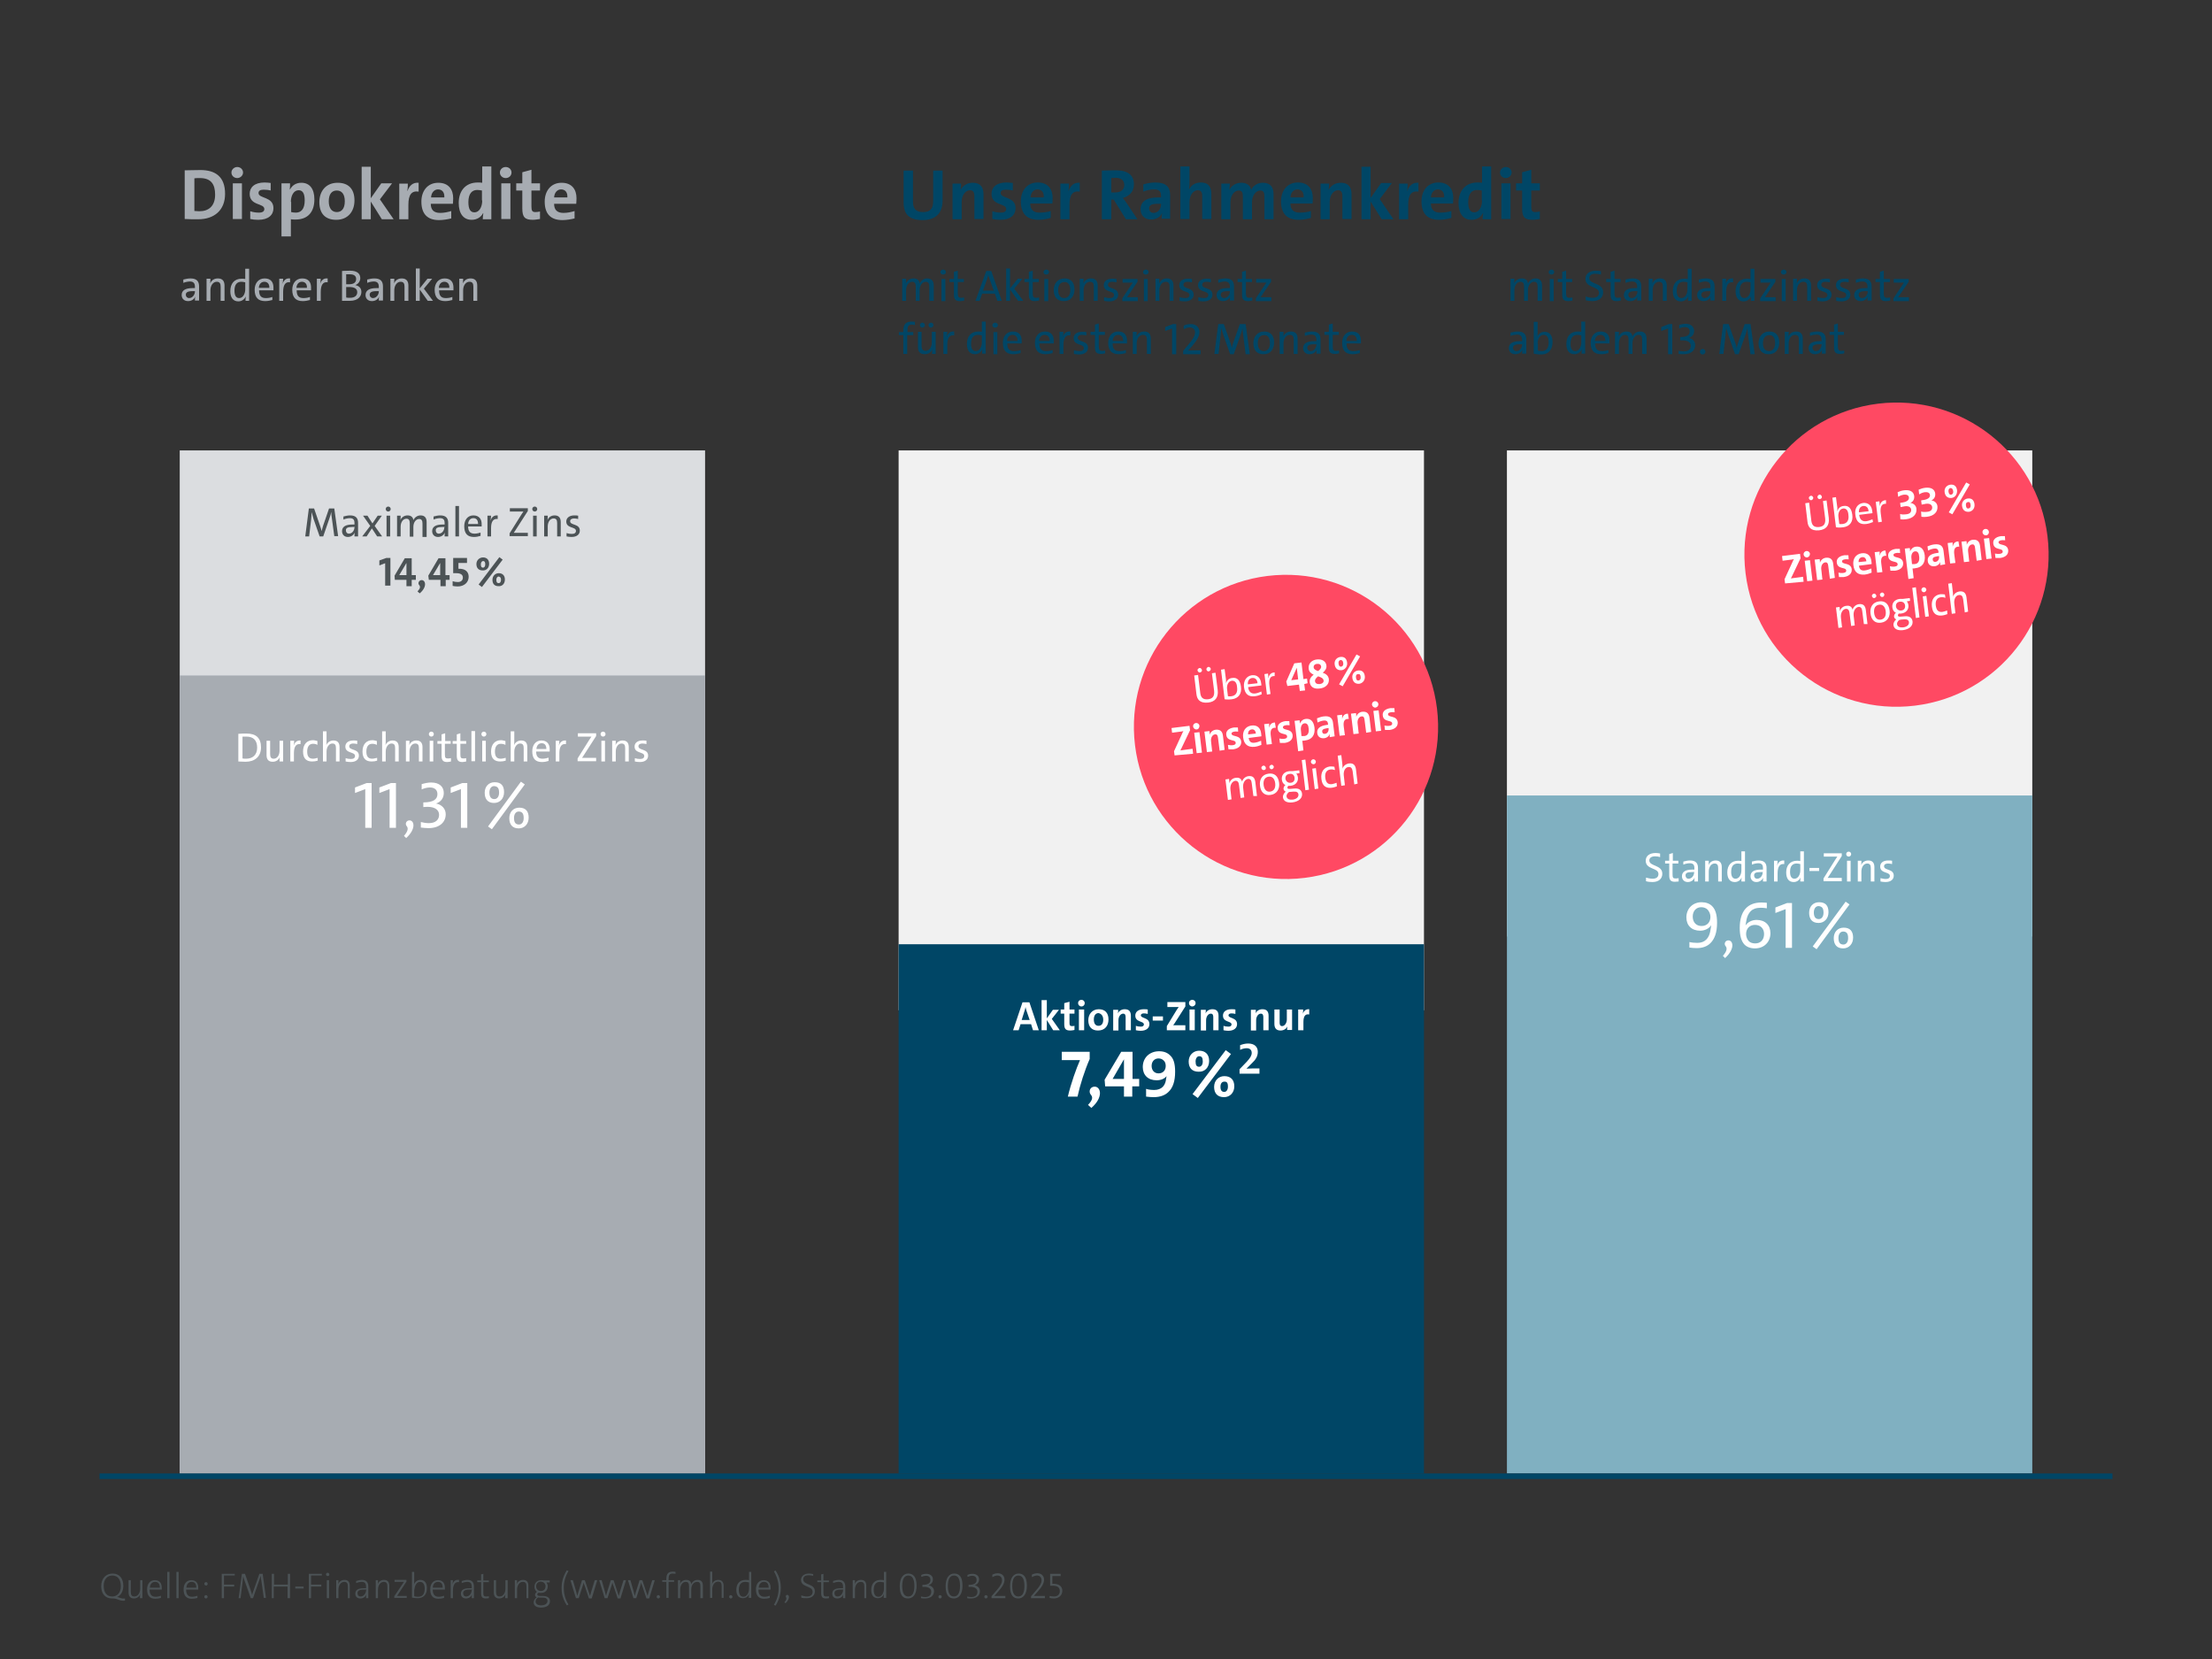 <?xml version="1.0" encoding="iso-8859-1"?>
<!-- Generator: Adobe Illustrator 27.0.1, SVG Export Plug-In . SVG Version: 6.00 Build 0)  -->
<svg version="1.1" id="Ebene_1" xmlns="http://www.w3.org/2000/svg" xmlns:xlink="http://www.w3.org/1999/xlink" x="0px" y="0px"
	 viewBox="0 0 800 600" enable-background="new 0 0 800 600" xml:space="preserve">
<rect x="0" y="0" width="800" height="600" fill="#333333" stroke="none"/>
<rect x="325" y="162.9" fill="#F1F1F1" width="190" height="202.5"/>
<rect x="545" y="162.9" fill="#F1F1F1" width="190" height="175.8"/>
<rect x="65" y="162.9" fill="#DBDDE0" width="190" height="370"/>
<rect x="65" y="244.3" fill="#A7ACB2" width="190" height="288.6"/>
<rect x="325" y="341.5" fill="#004666" width="190" height="191.4"/>
<rect x="545" y="287.7" fill="#80B0C1" width="190" height="245.2"/>
<line fill="none" stroke="#004666" stroke-width="2" x1="36" y1="533.9" x2="764" y2="533.9"/>
<g>
	<defs>
		<rect id="SVGID_1_" width="800" height="600"/>
	</defs>
	<clipPath id="SVGID_00000160183190917596430830000000382131559547097735_">
		<use xlink:href="#SVGID_1_"  overflow="visible"/>
	</clipPath>
	<path clip-path="url(#SVGID_00000160183190917596430830000000382131559547097735_)" fill="#A7ACB2" d="M200.4,71.4
		c0.1-1.8,1.2-2.9,2.5-2.9c1.4,0,2.4,0.9,2.3,2.9H200.4z M207.9,76.3c-1.3,0.4-2.7,0.7-4.1,0.7c-2.4,0-3.4-1.2-3.4-3.3h8
		c0,0,0.1-1,0.1-2c0-3.1-1.6-5.6-5.4-5.6c-3.9,0-6.1,3-6.1,6.8c0,4.6,2.3,6.7,6.4,6.7c1.5,0,3.1-0.3,4.4-0.6V76.3z M195.3,76.5
		c-0.5,0.1-1.1,0.2-1.7,0.2c-1.1,0-1.4-0.5-1.4-2v-5.8h3.1v-2.6h-3.1v-4.9l-3.3,0.9v4h-2.2v2.6h2.2v6.5c0,3.1,0.9,4.1,3.8,4.1
		c0.9,0,1.8-0.2,2.6-0.3V76.5z M184.6,66.3h-3.3v12.9h3.3V66.3z M185,62.4c0-1.1-0.9-2-2.1-2s-2.1,0.9-2.1,2s0.9,2,2.1,2
		S185,63.5,185,62.4 M174.4,72.5c0,2.4-1.1,4.3-2.8,4.3c-1.5,0-2.2-1.2-2.2-3.7c0-3.2,1.4-4.4,3.2-4.4c0.6,0,1.1,0.1,1.7,0.2V72.5z
		 M177.7,79.2v-19h-3.3v5.9c-0.6-0.1-1.1-0.1-1.6-0.1c-4.5,0-6.9,3.1-6.9,7.4c0,3.7,1.6,6.1,4.7,6.1c1.9,0,3.4-1,4.1-2.4h0.1
		c-0.1,0.7-0.2,1.5-0.2,2.2H177.7z M155.9,71.4c0.1-1.8,1.2-2.9,2.5-2.9c1.4,0,2.4,0.9,2.3,2.9H155.9z M163.3,76.3
		c-1.3,0.4-2.7,0.7-4.1,0.7c-2.4,0-3.4-1.2-3.4-3.3h8c0,0,0.1-1,0.1-2c0-3.1-1.6-5.6-5.4-5.6c-3.9,0-6.1,3-6.1,6.8
		c0,4.6,2.3,6.7,6.4,6.7c1.5,0,3.1-0.3,4.4-0.6V76.3z M151.4,66.1c-2.2-0.2-3.4,1.2-4,2.9h-0.1c0.2-0.9,0.2-2,0.2-2.6h-3.1v12.9h3.3
		V74c0-3.6,1.2-5.1,3.7-4.7V66.1z M142.3,79.2l-4.9-7.1l4.4-5.8h-3.9l-3.8,5.4V60.3h-3.3v19h3.3v-6.4l4,6.4H142.3z M124.7,72.8
		c0,2.7-1.2,3.9-2.9,3.9c-1.8,0-2.9-1.4-2.9-3.9c0-2.6,1.1-3.9,2.9-3.9S124.7,70.2,124.7,72.8 M128.2,72.5c0-4.4-2.4-6.4-6.1-6.4
		c-4.2,0-6.6,3-6.6,7c0,4.4,2.4,6.4,6.1,6.4C125.8,79.5,128.2,76.5,128.2,72.5 M105.2,73c0-2.2,1-4.2,2.8-4.2c1.5,0,2.2,1.2,2.2,3.7
		c0,3.2-1.4,4.4-3.2,4.4c-0.7,0-1.2-0.1-1.7-0.2V73z M105.2,85.5v-6.2c0.5,0.1,1,0.1,1.7,0.1c4.5,0,6.8-2.8,6.8-7.3
		c0-3.8-1.7-6-4.7-6c-1.9,0-3.3,0.9-4.1,2.4h-0.1c0.1-0.7,0.1-1.5,0.1-2.2h-3.1v19.2H105.2z M98.1,66.2c-0.7-0.1-1.6-0.2-2.4-0.2
		c-3.7,0-5.4,1.8-5.4,4.1c0,4.4,5.3,3.3,5.3,5.5c0,0.8-0.6,1.3-2,1.3c-1.1,0-2.2-0.2-3.1-0.5v2.8c0.9,0.2,1.8,0.3,2.9,0.3
		c3.7,0,5.5-1.8,5.5-4.2c0-4.3-5.4-3.4-5.4-5.5c0-0.8,0.6-1.2,1.9-1.2c0.8,0,1.8,0.1,2.5,0.3V66.2z M87.5,66.3h-3.3v12.9h3.3V66.3z
		 M87.9,62.4c0-1.1-0.9-2-2.1-2c-1.1,0-2.1,0.9-2.1,2s0.9,2,2.1,2C86.9,64.4,87.9,63.5,87.9,62.4 M70.2,64.5
		c0.5-0.1,1.3-0.1,2.1-0.1c4,0,5.5,2.2,5.5,6c0,4.2-2.4,6-5.7,6c-0.7,0-1.4-0.1-1.8-0.1V64.5z M66.8,79.2c1.5,0.1,3.1,0.1,4.9,0.1
		c5.7,0,9.7-3.2,9.7-9.2c0-6.2-3.5-8.6-8.9-8.6c-2.2,0-4.3,0.1-5.7,0.1V79.2z"/>
	<path clip-path="url(#SVGID_00000160183190917596430830000000382131559547097735_)" fill="#A7ACB2" d="M172.6,108.8v-5.5
		c0-1.5-0.6-2.6-2.4-2.6c-1.4,0-2.3,0.7-2.8,1.8h0c0.1-0.5,0.1-1.2,0.1-1.7h-1.4v8h1.4V105c0-1.8,1-3.1,2.3-3.1
		c1.1,0,1.4,0.7,1.4,1.8v5.1H172.6z M158.7,104.1c0.1-1.5,1-2.2,2-2.2c1.1,0,1.9,0.8,1.8,2.2H158.7z M163.6,107.4
		c-0.8,0.3-1.6,0.4-2.4,0.4c-1.7,0-2.4-0.9-2.4-2.8h5.2c0,0,0-0.5,0-1c0-1.9-0.9-3.3-3.2-3.3c-2.3,0-3.6,1.8-3.6,4.1
		c0,2.8,1.3,4.1,3.8,4.1c0.9,0,1.9-0.2,2.6-0.4V107.4z M156.6,108.8l-3.3-4.4l3-3.6h-1.7l-2.8,3.5v-7.2h-1.4v11.7h1.4v-4.1l2.9,4.1
		H156.6z M147.7,108.8v-5.5c0-1.5-0.6-2.6-2.4-2.6c-1.4,0-2.3,0.7-2.8,1.8h0c0.1-0.5,0.1-1.2,0.1-1.7h-1.4v8h1.4V105
		c0-1.8,1-3.1,2.3-3.1c1.1,0,1.4,0.7,1.4,1.8v5.1H147.7z M137,105.4c0,1.2-0.9,2.4-2.1,2.4c-0.7,0-1.2-0.5-1.2-1.2
		c0-0.8,0.6-1.3,2.4-1.3h0.9V105.4z M138.5,108.8v-5.2c0-1.7-0.7-2.9-3.1-2.9c-0.9,0-1.8,0.2-2.6,0.4v1.2c0.7-0.3,1.7-0.5,2.4-0.5
		c1.3,0,1.8,0.7,1.8,1.9v0.5h-0.9c-2.5,0-3.9,0.8-3.9,2.5c0,1.3,0.9,2.2,2.3,2.2c1.3,0,2.3-0.7,2.6-1.7h0c-0.1,0.4-0.1,1-0.1,1.5
		H138.5z M125.2,103.8c0.3,0,0.8,0,1.1,0c2,0,2.9,0.7,2.9,1.9c0,1.1-0.8,2-2.6,2c-0.5,0-1.1,0-1.4-0.1V103.8z M125.2,99.2
		c0.4,0,0.9,0,1.3,0c1.8,0,2.3,0.8,2.3,1.7c0,1.2-0.8,1.9-2.5,1.9c-0.5,0-0.8,0-1.1,0V99.2z M123.7,108.8c1.1,0,2,0,2.8,0
		c3.2,0,4.2-1.8,4.2-3.2c0-1.4-0.8-2.2-2.2-2.5v0c1.1-0.4,1.8-1.4,1.8-2.5c0-1.6-1.1-2.7-3.7-2.7c-1.4,0-2.9,0.1-2.9,0.1V108.8z
		 M118.5,100.7c-1.6-0.2-2.4,0.9-2.7,2h0c0.1-0.7,0.2-1.4,0.2-1.9h-1.4v8h1.4v-3.2c0-2.5,0.8-3.8,2.5-3.5V100.7z M107.2,104.1
		c0.1-1.5,1-2.2,2-2.2c1.1,0,1.9,0.8,1.8,2.2H107.2z M112.1,107.4c-0.8,0.3-1.6,0.4-2.4,0.4c-1.7,0-2.4-0.9-2.4-2.8h5.2
		c0,0,0-0.5,0-1c0-1.9-0.9-3.3-3.2-3.3c-2.3,0-3.6,1.8-3.6,4.1c0,2.8,1.3,4.1,3.8,4.1c0.9,0,1.9-0.2,2.6-0.4V107.4z M104.9,100.7
		c-1.6-0.2-2.4,0.9-2.7,2h0c0.1-0.7,0.2-1.4,0.2-1.9H101v8h1.4v-3.2c0-2.5,0.8-3.8,2.5-3.5V100.7z M93.6,104.1c0.1-1.5,1-2.2,2-2.2
		c1.1,0,1.9,0.8,1.8,2.2H93.6z M98.5,107.4c-0.8,0.3-1.6,0.4-2.4,0.4c-1.7,0-2.4-0.9-2.4-2.8h5.2c0,0,0-0.5,0-1
		c0-1.9-0.9-3.3-3.2-3.3c-2.3,0-3.6,1.8-3.6,4.1c0,2.8,1.3,4.1,3.8,4.1c0.9,0,1.9-0.2,2.6-0.4V107.4z M88.7,104.6
		c0,1.6-0.8,3.2-2.2,3.2c-1.2,0-1.7-1-1.7-2.7c0-2.3,1-3.2,2.5-3.2c0.5,0,0.9,0.1,1.4,0.2V104.6z M90.1,108.8V97.2h-1.4v3.7
		c-0.5-0.1-0.9-0.1-1.3-0.1c-2.6,0-4.1,1.7-4.1,4.5c0,2.3,1,3.7,2.9,3.7c1.2,0,2.2-0.7,2.7-1.8l0,0c-0.1,0.5-0.1,1.2-0.1,1.6H90.1z
		 M81.2,108.8v-5.5c0-1.5-0.6-2.6-2.4-2.6c-1.4,0-2.3,0.7-2.8,1.8h0c0.1-0.5,0.1-1.2,0.1-1.7h-1.4v8h1.4V105c0-1.8,1-3.1,2.3-3.1
		c1.1,0,1.4,0.7,1.4,1.8v5.1H81.2z M70.5,105.4c0,1.2-0.9,2.4-2.1,2.4c-0.7,0-1.2-0.5-1.2-1.2c0-0.8,0.6-1.3,2.4-1.3h0.9V105.4z
		 M72,108.8v-5.2c0-1.7-0.7-2.9-3.1-2.9c-0.9,0-1.8,0.2-2.6,0.4v1.2c0.7-0.3,1.7-0.5,2.4-0.5c1.3,0,1.8,0.7,1.8,1.9v0.5h-0.9
		c-2.5,0-3.9,0.8-3.9,2.5c0,1.3,0.9,2.2,2.3,2.2c1.3,0,2.3-0.7,2.6-1.7h0c-0.1,0.4-0.1,1-0.1,1.5H72z"/>
	<path clip-path="url(#SVGID_00000160183190917596430830000000382131559547097735_)" fill="#4C5356" d="M379.6,577.9
		c0.4,0.1,1,0.2,1.5,0.2c1.8,0,3.1-1.1,3.1-2.8c0-1.5-1.1-2.6-3.6-2.5V570h3v-0.8h-3.8v4.3c0,0,0.5,0,1,0c1.7,0,2.5,0.7,2.5,1.9
		c0,1.3-0.8,2-2.1,2c-0.6,0-1.2-0.1-1.6-0.2V577.9z M373.2,570.4c0.5-0.3,1.2-0.6,1.8-0.6c1.1,0,1.7,0.7,1.7,1.7c0,1-0.5,2-1.9,3.6
		l-1.9,2.2v0.7h5v-0.8c-1.7,0-3.3,0-4,0v0l1.5-1.7c1.6-1.8,2.2-3,2.2-4.2c0-1.3-0.9-2.3-2.4-2.3c-0.8,0-1.4,0.2-2,0.5V570.4z
		 M370.5,573.6c0,2.7-0.9,3.8-2.2,3.8c-1.4,0-2.2-1.2-2.2-3.8c0-2.7,0.9-3.8,2.2-3.8C369.7,569.8,370.5,571,370.5,573.6
		 M371.4,573.5c0-3.4-1.4-4.4-3-4.4c-1.8,0-3.1,1.5-3.1,4.6c0,3.4,1.3,4.4,3,4.4C370,578.1,371.4,576.6,371.4,573.5 M358.9,570.4
		c0.5-0.3,1.2-0.6,1.8-0.6c1.1,0,1.7,0.7,1.7,1.7c0,1-0.5,2-1.9,3.6l-1.9,2.2v0.7h5v-0.8c-1.7,0-3.3,0-4,0v0l1.5-1.7
		c1.6-1.8,2.2-3,2.2-4.2c0-1.3-0.9-2.3-2.4-2.3c-0.8,0-1.4,0.2-2,0.5V570.4z M357.2,577.5c0-0.3-0.3-0.6-0.6-0.6
		c-0.4,0-0.6,0.3-0.6,0.6c0,0.4,0.3,0.6,0.6,0.6C356.9,578.1,357.2,577.8,357.2,577.5 M349.8,578c0.4,0.1,0.9,0.1,1.4,0.1
		c2,0,3.2-1.1,3.2-2.6c0-1.2-0.8-1.9-1.9-2.2v0c1-0.3,1.6-1.1,1.6-2.1c0-1.1-0.8-2-2.4-2c-0.6,0-1.2,0.1-1.8,0.4v0.7
		c0.5-0.2,1.1-0.4,1.7-0.4c1,0,1.6,0.5,1.6,1.5c0,1.2-0.9,1.8-2.9,1.8v0.7c0,0,0.4,0,0.7,0c1.6,0,2.5,0.7,2.5,1.8
		c0,1.1-0.7,1.9-2.2,1.9c-0.5,0-1.1-0.1-1.5-0.2V578z M347.2,573.6c0,2.7-0.9,3.8-2.2,3.8c-1.4,0-2.2-1.2-2.2-3.8
		c0-2.7,0.9-3.8,2.2-3.8C346.5,569.8,347.2,571,347.2,573.6 M348.1,573.5c0-3.4-1.3-4.4-3-4.4c-1.8,0-3.1,1.5-3.1,4.6
		c0,3.4,1.3,4.4,3,4.4C346.8,578.1,348.1,576.6,348.1,573.5 M340.6,577.5c0-0.3-0.3-0.6-0.6-0.6c-0.4,0-0.6,0.3-0.6,0.6
		c0,0.4,0.3,0.6,0.6,0.6C340.3,578.1,340.6,577.8,340.6,577.5 M333.2,578c0.4,0.1,0.9,0.1,1.4,0.1c2,0,3.2-1.1,3.2-2.6
		c0-1.2-0.8-1.9-2-2.2v0c1-0.3,1.6-1.1,1.6-2.1c0-1.1-0.8-2-2.4-2c-0.6,0-1.2,0.1-1.8,0.4v0.7c0.5-0.2,1.1-0.4,1.7-0.4
		c1,0,1.6,0.5,1.6,1.5c0,1.2-0.9,1.8-2.9,1.8v0.7c0,0,0.4,0,0.7,0c1.6,0,2.5,0.7,2.5,1.8c0,1.1-0.7,1.9-2.2,1.9
		c-0.5,0-1.1-0.1-1.5-0.2V578z M330.7,573.6c0,2.7-0.9,3.8-2.2,3.8c-1.4,0-2.2-1.2-2.2-3.8c0-2.7,0.9-3.8,2.2-3.8
		C329.9,569.8,330.7,571,330.7,573.6 M331.5,573.5c0-3.4-1.4-4.4-3-4.4c-1.8,0-3.1,1.5-3.1,4.6c0,3.4,1.3,4.4,3,4.4
		C330.2,578.1,331.5,576.6,331.5,573.5 M319.7,574.6c0,1.4-0.8,2.9-2,2.9c-1.1,0-1.7-0.9-1.7-2.5c0-2,0.9-2.9,2.3-2.9
		c0.4,0,0.9,0.1,1.4,0.2V574.6z M320.5,578v-9.5h-0.8v3c-0.5-0.1-0.9-0.1-1.3-0.1c-2,0-3.3,1.3-3.3,3.6c0,1.9,0.8,3,2.4,3
		c1,0,1.9-0.6,2.2-1.6l0,0c-0.1,0.4-0.1,1.1-0.1,1.5H320.5z M313.3,578v-4.5c0-1.2-0.5-2.1-1.9-2.1c-1.1,0-2,0.6-2.3,1.6l0,0
		c0.1-0.4,0.1-1.1,0.1-1.5h-0.8v6.5h0.8v-3.1c0-1.6,0.9-2.8,2.1-2.8c1,0,1.3,0.6,1.3,1.7v4.2H313.3z M304.9,575.1
		c0,1.1-0.8,2.3-2,2.3c-0.7,0-1.1-0.5-1.1-1.2c0-0.8,0.5-1.3,2.3-1.3h0.9V575.1z M305.7,578v-4.2c0-1.4-0.6-2.4-2.3-2.4
		c-0.7,0-1.5,0.2-2.1,0.4v0.7c0.6-0.2,1.4-0.4,2-0.4c1.2,0,1.6,0.6,1.6,1.8v0.5h-0.8c-2.2,0-3.1,0.7-3.1,2c0,1.1,0.8,1.7,1.8,1.7
		c1.1,0,1.9-0.6,2.2-1.5l0,0c-0.1,0.4-0.1,0.8-0.1,1.4H305.7z M299.8,577.3c-0.3,0.1-0.6,0.1-1,0.1c-0.8,0-1-0.3-1-1.4v-3.8h2v-0.6
		h-2v-2.4l-0.8,0.2v2.2h-1.4v0.6h1.4v4c0,1.3,0.4,1.9,1.7,1.9c0.4,0,0.8-0.1,1.1-0.1V577.3z M294.1,569.3c-0.5-0.1-1-0.2-1.5-0.2
		c-1.8,0-2.9,1-2.9,2.3c0,2.8,4.2,2,4.2,4.3c0,1.2-0.9,1.7-2.1,1.7c-0.7,0-1.4-0.2-2-0.4v0.8c0.5,0.2,1.2,0.2,1.9,0.2
		c2,0,3-1.1,3-2.5c0-2.9-4.2-2.1-4.2-4.3c0-1,0.7-1.5,2-1.5c0.5,0,1.1,0.1,1.6,0.2V569.3z M284.1,579.8c1.7-1.6,1.4-3,0.6-3
		c-0.4,0-0.7,0.5-0.4,0.9c0.2,0.3,0.2,0.9-0.6,1.8L284.1,579.8z M280.5,580.7c1.5-2.4,1.9-4.7,1.9-6.4s-0.3-3.8-1.9-6.3l-0.6,0.3
		c1.1,1.9,1.7,3.9,1.7,6.1c0,2.1-0.6,4.2-1.7,6L280.5,580.7z M274.4,574.2c0.1-1.4,0.9-2.1,1.9-2.1c1.1,0,1.7,0.7,1.7,2.1H274.4z
		 M278.5,577.1c-0.6,0.2-1.3,0.4-2,0.4c-1.5,0-2.2-0.9-2.2-2.6h4.4c0,0,0-0.4,0-0.7c0-1.5-0.7-2.7-2.5-2.7c-1.8,0-2.8,1.4-2.8,3.3
		c0,2.3,1,3.4,2.9,3.4c0.7,0,1.5-0.1,2.1-0.3V577.1z M270.9,574.6c0,1.4-0.8,2.9-2,2.9c-1.1,0-1.7-0.9-1.7-2.5c0-2,0.9-2.9,2.3-2.9
		c0.4,0,0.9,0.1,1.4,0.2V574.6z M271.7,578v-9.5h-0.8v3c-0.5-0.1-0.9-0.1-1.3-0.1c-2,0-3.3,1.3-3.3,3.6c0,1.9,0.8,3,2.4,3
		c1,0,1.9-0.6,2.2-1.6l0,0c-0.1,0.4-0.1,1.1-0.1,1.5H271.7z M264.9,577.5c0-0.3-0.3-0.6-0.6-0.6c-0.4,0-0.6,0.3-0.6,0.6
		c0,0.4,0.3,0.6,0.6,0.6C264.7,578.1,264.9,577.8,264.9,577.5 M261.7,578v-4.5c0-1.1-0.5-2.1-1.9-2.1c-1.1,0-2,0.6-2.3,1.6l0,0
		c0.1-0.3,0.1-0.8,0.1-1.3v-3.3h-0.8v9.5h0.8v-3.1c0-1.6,0.9-2.8,2.1-2.8c1,0,1.3,0.6,1.3,1.7v4.2H261.7z M254.2,578v-4.5
		c0-1.2-0.4-2.1-1.9-2.1c-1.4,0-2.1,1-2.3,1.6c0-0.8-0.5-1.6-1.8-1.6c-1.1,0-2,0.6-2.3,1.6l0,0c0.1-0.4,0.1-1.1,0.1-1.5h-0.8v6.5
		h0.8v-3.1c0-1.7,0.9-2.8,2-2.8c1,0,1.2,0.6,1.2,1.7v4.2h0.8v-3.1c0-1.8,1-2.8,2.1-2.8c1,0,1.2,0.6,1.2,1.7v4.2H254.2z M243.8,571.5
		h-2V571c0-1.3,0.4-1.9,1.4-1.9c0.6,0,1.1,0.1,1.1,0.1v-0.7c0,0-0.5-0.1-1-0.1c-1.5,0-2.3,0.7-2.3,2.6v0.5h-1.5v0.6h1.5v5.8h0.8
		v-5.8h2V571.5z M238.7,577.5c0-0.3-0.3-0.6-0.6-0.6c-0.4,0-0.6,0.3-0.6,0.6c0,0.4,0.3,0.6,0.6,0.6
		C238.4,578.1,238.7,577.8,238.7,577.5 M236.8,571.5h-0.9l-1.3,4.2c-0.2,0.7-0.3,1.1-0.4,1.5h0c-0.1-0.4-0.2-0.7-0.5-1.5l-1.4-4.2
		h-1l-1.3,4.2c-0.2,0.5-0.3,1.1-0.4,1.5h0c-0.1-0.4-0.3-0.9-0.4-1.5l-1.2-4.2h-0.9l2,6.5h1l1.3-4c0.2-0.5,0.3-1.1,0.5-1.6h0
		c0.1,0.4,0.2,0.8,0.4,1.2l1.5,4.5h1L236.8,571.5z M226.4,571.5h-0.9l-1.3,4.2c-0.2,0.7-0.3,1.1-0.4,1.5h0c-0.1-0.4-0.2-0.7-0.5-1.5
		l-1.4-4.2h-1l-1.3,4.2c-0.2,0.5-0.3,1.1-0.4,1.5h0c-0.1-0.4-0.3-0.9-0.4-1.5l-1.2-4.2h-0.9l2,6.5h1l1.3-4c0.2-0.5,0.3-1.1,0.5-1.6
		h0c0.1,0.4,0.2,0.8,0.4,1.2l1.5,4.5h1L226.4,571.5z M216,571.5h-0.9l-1.3,4.2c-0.2,0.7-0.3,1.1-0.4,1.5h0c-0.1-0.4-0.2-0.7-0.5-1.5
		l-1.4-4.2h-1l-1.3,4.2c-0.2,0.5-0.3,1.1-0.4,1.5h0c-0.1-0.4-0.3-0.9-0.4-1.5l-1.2-4.2h-0.9l2,6.5h1l1.3-4c0.2-0.5,0.3-1.1,0.5-1.6
		h0c0.1,0.4,0.2,0.8,0.4,1.2l1.5,4.5h1L216,571.5z M205.6,580.3c-1.2-1.9-1.7-3.9-1.7-6.1c0-2.1,0.6-4.2,1.7-6l-0.6-0.3
		c-1.5,2.4-1.9,4.6-1.9,6.4s0.3,3.8,1.9,6.3L205.6,580.3z M197.3,573.7c0,1-0.6,1.7-1.7,1.7c-1,0-1.7-0.7-1.7-1.7
		c0-0.9,0.6-1.7,1.7-1.7C196.7,572.1,197.3,572.8,197.3,573.7 M195.2,577.8l1.1,0c1.3,0,1.7,0.5,1.7,1.2c0,0.9-0.8,1.6-2.3,1.6
		c-1.2,0-2-0.5-2-1.4c0-0.6,0.3-1.1,1-1.5C194.9,577.8,195,577.8,195.2,577.8z M198.8,572.2v-0.6h-2.2c-0.3-0.1-0.5-0.1-0.8-0.1
		c-1.7,0-2.5,1.1-2.5,2.4c0,0.7,0.3,1.4,0.9,1.8c-0.4,0.3-0.7,0.7-0.7,1.1c0,0.4,0.2,0.7,0.6,0.9c-0.6,0.4-1.1,1.1-1.1,1.8
		c0,1.2,1,1.9,2.7,1.9c2,0,3.2-0.9,3.2-2.3c0-1.1-0.7-1.8-2.4-1.9l-1.1,0c-0.8,0-1.1-0.2-1.1-0.6c0-0.2,0.2-0.4,0.5-0.6
		c0.2,0.1,0.5,0.1,0.8,0.1c1.7,0,2.5-1.1,2.5-2.4c0-0.5-0.2-1-0.5-1.4H198.8z M191.1,578v-4.5c0-1.2-0.5-2.1-1.9-2.1
		c-1.1,0-2,0.6-2.3,1.6l0,0c0.1-0.4,0.1-1.1,0.1-1.5h-0.8v6.5h0.8v-3.1c0-1.6,0.9-2.8,2.1-2.8c1,0,1.3,0.6,1.3,1.7v4.2H191.1z
		 M183.6,578v-6.5h-0.8v3.1c0,1.6-0.9,2.8-2.1,2.8c-1,0-1.3-0.6-1.3-1.7v-4.2h-0.8v4.5c0,1.1,0.5,2.1,1.9,2.1c1.1,0,2-0.6,2.3-1.6
		l0,0c-0.1,0.4-0.1,1.1-0.1,1.5H183.6z M176.8,577.3c-0.3,0.1-0.7,0.1-1,0.1c-0.8,0-1-0.3-1-1.4v-3.8h2v-0.6h-2v-2.4l-0.8,0.2v2.2
		h-1.4v0.6h1.4v4c0,1.3,0.4,1.9,1.7,1.9c0.4,0,0.8-0.1,1.1-0.1V577.3z M170.6,575.1c0,1.1-0.8,2.3-2,2.3c-0.7,0-1.1-0.5-1.1-1.2
		c0-0.8,0.5-1.3,2.3-1.3h0.9V575.1z M171.4,578v-4.2c0-1.4-0.6-2.4-2.3-2.4c-0.7,0-1.5,0.2-2.1,0.4v0.7c0.6-0.2,1.4-0.4,2-0.4
		c1.2,0,1.6,0.6,1.6,1.8v0.5h-0.8c-2.2,0-3.1,0.7-3.1,2c0,1.1,0.8,1.7,1.8,1.7c1.1,0,1.9-0.6,2.2-1.5l0,0c-0.1,0.4-0.1,0.8-0.1,1.4
		H171.4z M165.9,571.4c-1.4-0.2-2.1,0.8-2.3,1.8l0,0c0.1-0.6,0.2-1.2,0.2-1.7h-0.8v6.5h0.8v-2.6c0-2.2,0.7-3.4,2.2-3.2V571.4z
		 M156.5,574.2c0.1-1.4,0.9-2.1,1.9-2.1c1.1,0,1.7,0.7,1.7,2.1H156.5z M160.7,577.1c-0.6,0.2-1.3,0.4-2,0.4c-1.5,0-2.2-0.9-2.2-2.6
		h4.4c0,0,0-0.4,0-0.7c0-1.5-0.7-2.7-2.5-2.7c-1.8,0-2.8,1.4-2.8,3.3c0,2.3,1,3.4,2.9,3.4c0.7,0,1.5-0.1,2.1-0.3V577.1z
		 M149.9,574.9c0-1.2,0.7-2.8,2-2.8c1.1,0,1.7,0.9,1.7,2.5c0,2-0.9,2.9-2.4,2.9c-0.8,0-1.4-0.2-1.4-0.2V574.9z M149.9,568.5H149v9.3
		c0,0,1,0.2,2.1,0.2c2,0,3.3-1.3,3.3-3.6c0-2-0.9-3-2.4-3c-1,0-1.9,0.6-2.3,1.7l0,0c0.1-0.3,0.1-0.8,0.1-1.2V568.5z M147.1,578v-0.8
		h-1.5c-0.6,0-1.6,0-2,0l3.4-5.2v-0.6h-4.3v0.7h1.5c0.8,0,1.5,0,1.9,0l-3.5,5.2v0.6H147.1z M140.8,578v-4.5c0-1.2-0.5-2.1-1.9-2.1
		c-1.1,0-2,0.6-2.3,1.6l0,0c0.1-0.4,0.1-1.1,0.1-1.5h-0.8v6.5h0.8v-3.1c0-1.6,0.9-2.8,2.1-2.8c1,0,1.3,0.6,1.3,1.7v4.2H140.8z
		 M132.4,575.1c0,1.1-0.8,2.3-2,2.3c-0.7,0-1.1-0.5-1.1-1.2c0-0.8,0.5-1.3,2.3-1.3h0.9V575.1z M133.2,578v-4.2
		c0-1.4-0.6-2.4-2.3-2.4c-0.7,0-1.5,0.2-2.1,0.4v0.7c0.6-0.2,1.4-0.4,2-0.4c1.2,0,1.6,0.6,1.6,1.8v0.5h-0.8c-2.2,0-3.1,0.7-3.1,2
		c0,1.1,0.8,1.7,1.8,1.7c1.1,0,1.9-0.6,2.2-1.5l0,0c-0.1,0.4-0.1,0.8-0.1,1.4H133.2z M126.5,578v-4.5c0-1.2-0.5-2.1-1.9-2.1
		c-1.1,0-2,0.6-2.3,1.6l0,0c0.1-0.4,0.1-1.1,0.1-1.5h-0.8v6.5h0.8v-3.1c0-1.6,0.9-2.8,2.1-2.8c1,0,1.3,0.6,1.3,1.7v4.2H126.5z
		 M119,571.5h-0.8v6.5h0.8V571.5z M119.1,569.4c0-0.3-0.3-0.6-0.6-0.6c-0.3,0-0.6,0.3-0.6,0.6c0,0.3,0.3,0.6,0.6,0.6
		C118.9,570,119.1,569.8,119.1,569.4 M116.4,569.9v-0.7h-4.7v8.8h0.8v-4.2h3.7v-0.7h-3.7v-3.3H116.4z M109.8,573.8h-3v0.7h3V573.8z
		 M104.9,578v-8.8h-0.8v3.9h-5v-3.9h-0.8v8.8H99v-4.2h5v4.2H104.9z M96.2,578l-1.2-8.8h-1.2l-2.2,6.3c-0.2,0.4-0.3,0.9-0.4,1.4h0
		c-0.1-0.5-0.3-1-0.4-1.4l-2.2-6.3h-1.1l-1.2,8.8H87l0.7-5.6c0.1-0.9,0.2-1.7,0.2-2.4h0c0.1,0.5,0.4,1.2,0.6,1.8l2.2,6.2h0.8
		l2.3-6.6c0.2-0.6,0.4-1.1,0.5-1.5h0c0,0.5,0.1,1.2,0.3,2.3l0.8,5.7H96.2z M84.9,569.9v-0.7h-4.7v8.8H81v-4.2h3.7v-0.7H81v-3.3H84.9
		z M75.1,577.5c0-0.3-0.3-0.6-0.6-0.6c-0.4,0-0.6,0.3-0.6,0.6c0,0.4,0.3,0.6,0.6,0.6C74.8,578.1,75.1,577.8,75.1,577.5 M75.1,572.8
		c0-0.4-0.3-0.6-0.6-0.6c-0.4,0-0.6,0.3-0.6,0.6c0,0.4,0.3,0.6,0.6,0.6C74.8,573.5,75.1,573.2,75.1,572.8 M67.4,574.2
		c0.1-1.4,0.9-2.1,1.9-2.1c1.1,0,1.7,0.7,1.7,2.1H67.4z M71.5,577.1c-0.6,0.2-1.3,0.4-2,0.4c-1.5,0-2.2-0.9-2.2-2.6h4.4
		c0,0,0-0.4,0-0.7c0-1.5-0.7-2.7-2.5-2.7c-1.8,0-2.8,1.4-2.8,3.3c0,2.3,1,3.4,2.9,3.4c0.7,0,1.5-0.1,2.1-0.3V577.1z M64.6,568.5
		h-0.8v9.5h0.8V568.5z M61.3,568.5h-0.8v9.5h0.8V568.5z M54.2,574.2c0.1-1.4,0.9-2.1,1.9-2.1c1.1,0,1.7,0.7,1.7,2.1H54.2z
		 M58.3,577.1c-0.6,0.2-1.3,0.4-2,0.4c-1.5,0-2.2-0.9-2.2-2.6h4.4c0,0,0-0.4,0-0.7c0-1.5-0.7-2.7-2.5-2.7c-1.8,0-2.8,1.4-2.8,3.3
		c0,2.3,1,3.4,2.9,3.4c0.7,0,1.5-0.1,2.1-0.3V577.1z M51.5,578v-6.5h-0.8v3.1c0,1.6-0.9,2.8-2.1,2.8c-1,0-1.3-0.6-1.3-1.7v-4.2h-0.8
		v4.5c0,1.1,0.5,2.1,1.9,2.1c1.1,0,2-0.6,2.3-1.6l0,0c-0.1,0.4-0.1,1.1-0.1,1.5H51.5z M43.7,573.7c0,2.4-1.4,3.7-3.1,3.7
		c-2.1,0-3.1-1.6-3.1-3.9c0-2.4,1.4-3.7,3.1-3.7C42.7,569.8,43.7,571.4,43.7,573.7 M45.2,578.1c-1.5,0.2-2-0.5-2.9-0.5
		c1.5-0.6,2.3-2.2,2.3-4.1c0-2.6-1.4-4.4-3.9-4.4c-2.2,0-4.1,1.6-4.1,4.6c0,2.6,1.4,4.4,3.9,4.4h0.3c1.9,0,2.2,1,4.4,0.8V578.1z"/>
	<path clip-path="url(#SVGID_00000160183190917596430830000000382131559547097735_)" fill="#004666" d="M556.9,76.5
		c-0.5,0.1-1.1,0.2-1.7,0.2c-1.1,0-1.4-0.5-1.4-2v-5.8h3.1v-2.6h-3.1v-4.9l-3.3,0.9v4h-2.2v2.6h2.2v6.5c0,3.1,0.9,4.1,3.8,4.1
		c0.9,0,1.8-0.2,2.6-0.3V76.5z M546.3,66.3h-3.3v12.9h3.3V66.3z M546.7,62.4c0-1.1-0.9-2-2.1-2c-1.1,0-2.1,0.9-2.1,2s0.9,2,2.1,2
		C545.7,64.4,546.7,63.5,546.7,62.4 M536,72.5c0,2.4-1.1,4.3-2.8,4.3c-1.5,0-2.2-1.2-2.2-3.7c0-3.2,1.4-4.4,3.2-4.4
		c0.6,0,1.1,0.1,1.7,0.2V72.5z M539.3,79.2v-19H536v5.9c-0.6-0.1-1.1-0.1-1.6-0.1c-4.5,0-6.9,3.1-6.9,7.4c0,3.7,1.6,6.1,4.7,6.1
		c2,0,3.4-1,4.1-2.4h0.1c-0.1,0.7-0.2,1.5-0.2,2.2H539.3z M517.5,71.4c0.1-1.8,1.2-2.9,2.5-2.9c1.4,0,2.4,0.9,2.3,2.9H517.5z
		 M525,76.3c-1.3,0.4-2.7,0.6-4.1,0.6c-2.4,0-3.4-1.2-3.4-3.3h8c0,0,0.1-1,0.1-2c0-3.1-1.6-5.6-5.4-5.6c-3.9,0-6.1,3-6.1,6.8
		c0,4.6,2.3,6.7,6.4,6.7c1.5,0,3.1-0.3,4.4-0.7V76.3z M513,66.1c-2.2-0.2-3.4,1.2-4,2.9h-0.1c0.2-0.9,0.2-2,0.2-2.6H506v12.9h3.3V74
		c0-3.6,1.2-5.1,3.7-4.7V66.1z M503.9,79.2l-4.9-7.2l4.4-5.8h-3.9l-3.8,5.4V60.3h-3.3v19h3.3v-6.4l4,6.4H503.9z M488.8,79.2v-8.9
		c0-2.6-1.1-4.2-3.9-4.2c-2.1,0-3.6,1.1-4.4,2.6h0c0.1-0.7,0.2-1.7,0.2-2.3h-3.1v12.9h3.3V73c0-2.4,1.4-4.2,3-4.2
		c1.2,0,1.6,0.8,1.6,2.2v8.2H488.8z M466.7,71.4c0.1-1.8,1.2-2.9,2.5-2.9c1.4,0,2.4,0.9,2.3,2.9H466.7z M474.2,76.3
		c-1.3,0.4-2.7,0.6-4.1,0.6c-2.4,0-3.4-1.2-3.4-3.3h8c0,0,0.1-1,0.1-2c0-3.1-1.6-5.6-5.4-5.6c-3.9,0-6.1,3-6.1,6.8
		c0,4.6,2.3,6.7,6.4,6.7c1.5,0,3.1-0.3,4.4-0.7V76.3z M460.6,79.2v-8.9c0-2.6-1.1-4.2-3.9-4.2c-2.2,0-3.6,1.3-4.2,2.6
		c-0.3-1.6-1.5-2.6-3.6-2.6c-1.9,0-3.5,1-4.3,2.6l0,0c0.1-0.7,0.2-1.7,0.2-2.3h-3.1v12.9h3.3v-6.2c0-2.4,1.4-4.2,3-4.2
		c1.2,0,1.5,0.8,1.5,2.2v8.2h3.3v-6.2c0-2.5,1.5-4.2,3-4.2c1.2,0,1.5,0.8,1.5,2.2v8.2H460.6z M438.1,79.2v-9.1
		c0-2.3-0.9-4.1-3.8-4.1c-2,0-3.5,1-4.2,2.4H430c0.2-0.8,0.2-1.8,0.2-2.6v-5.6h-3.3v19h3.3V73c0-2.3,1.3-4.2,3-4.2
		c1.2,0,1.6,0.8,1.6,2.1v8.3H438.1z M419.9,74c0,1.5-1.1,3-2.7,3c-1,0-1.6-0.7-1.6-1.6c0-1.1,0.7-1.7,3.1-1.7h1.2V74z M423.2,79.2
		v-8.5c0-2.9-1.2-4.7-5.4-4.7c-1.5,0-3,0.3-4.3,0.7v2.6c1.2-0.5,2.6-0.8,3.9-0.8c1.9,0,2.5,0.8,2.5,2.4v0.5h-1.1
		c-3.9,0-6.3,1.3-6.3,4.3c0,2.1,1.4,3.7,3.8,3.7c1.8,0,3.4-0.9,4-2.4l0,0c-0.1,0.6-0.2,1.3-0.2,2.1H423.2z M401.9,64.4
		c0,0,0.8-0.1,1.5-0.1c2.2,0,3.2,1,3.2,2.6c0,1.7-1.2,2.7-3.3,2.7c-0.7,0-1.4,0-1.4,0V64.4z M411.3,79.2l-3.8-5.7
		c-0.6-0.9-1.4-1.9-1.4-1.9c2.2-0.6,4-2.2,4-4.9c0-3.6-2.5-5.1-6.5-5.1c-2.7,0-5.1,0.1-5.1,0.1v17.6h3.4v-7.1h0.9l4.4,7.1H411.3z
		 M390.5,66.1c-2.2-0.2-3.4,1.2-4,2.9h-0.1c0.2-0.9,0.2-2,0.2-2.6h-3.1v12.9h3.3V74c0-3.6,1.2-5.1,3.7-4.7V66.1z M372.7,71.4
		c0.1-1.8,1.2-2.9,2.5-2.9c1.4,0,2.4,0.9,2.3,2.9H372.7z M380.1,76.3c-1.3,0.4-2.7,0.6-4.1,0.6c-2.4,0-3.4-1.2-3.4-3.3h8
		c0,0,0.1-1,0.1-2c0-3.1-1.6-5.6-5.4-5.6c-3.9,0-6.1,3-6.1,6.8c0,4.6,2.3,6.7,6.4,6.7c1.5,0,3.1-0.3,4.4-0.7V76.3z M366.4,66.2
		c-0.7-0.1-1.6-0.2-2.4-0.2c-3.7,0-5.4,1.8-5.4,4.1c0,4.4,5.3,3.3,5.3,5.5c0,0.8-0.6,1.3-1.9,1.3c-1.1,0-2.2-0.2-3.1-0.5v2.8
		c0.9,0.2,1.8,0.3,2.9,0.3c3.7,0,5.5-1.8,5.5-4.2c0-4.3-5.4-3.4-5.4-5.5c0-0.8,0.6-1.2,1.9-1.2c0.8,0,1.8,0.1,2.5,0.3V66.2z
		 M355.7,79.2v-8.9c0-2.6-1.1-4.2-3.9-4.2c-2.1,0-3.6,1.1-4.4,2.6h0c0.1-0.7,0.2-1.7,0.2-2.3h-3.1v12.9h3.3V73c0-2.4,1.4-4.2,3-4.2
		c1.2,0,1.6,0.8,1.6,2.2v8.2H355.7z M340.9,61.7h-3.4v10.9c0,3-1.1,4.1-3.7,4.1c-2.9,0-3.6-1.6-3.6-3.8V61.7h-3.4v11.5
		c0,3.4,1.2,6.4,6.8,6.4c4.6,0,7.3-2.3,7.3-7.1V61.7z"/>
	<path clip-path="url(#SVGID_00000160183190917596430830000000382131559547097735_)" fill="#004666" d="M666.9,126.8
		c-0.3,0.1-0.8,0.1-1.1,0.1c-0.8,0-1.1-0.4-1.1-1.6v-4.2h2.2v-1.1h-2.2v-3l-1.4,0.4v2.6h-1.6v1.1h1.6v4.5c0,1.7,0.5,2.4,2.2,2.4
		c0.5,0,1-0.1,1.5-0.2V126.8z M658.8,124.6c0,1.2-0.9,2.4-2.1,2.4c-0.7,0-1.2-0.5-1.2-1.2c0-0.8,0.6-1.3,2.4-1.3h0.9V124.6z
		 M660.3,128v-5.2c0-1.7-0.7-2.9-3.1-2.9c-0.9,0-1.8,0.2-2.6,0.4v1.2c0.7-0.3,1.7-0.5,2.4-0.5c1.3,0,1.8,0.7,1.8,1.9v0.5H658
		c-2.5,0-3.9,0.8-3.9,2.5c0,1.3,0.9,2.2,2.3,2.2c1.3,0,2.3-0.7,2.6-1.7h0c-0.1,0.4-0.1,1-0.1,1.5H660.3z M652,128v-5.5
		c0-1.5-0.6-2.6-2.4-2.6c-1.4,0-2.3,0.7-2.8,1.8h0c0.1-0.5,0.1-1.2,0.1-1.7h-1.4v8h1.4v-3.8c0-1.8,1-3.1,2.3-3.1
		c1.1,0,1.4,0.7,1.4,1.8v5.1H652z M642,124.1c0,2-1,2.9-2.2,2.9c-1.4,0-2.2-1-2.2-2.9c0-1.9,0.9-2.9,2.3-2.9
		C641.2,121.1,642,122.2,642,124.1 M643.5,123.9c0-2.7-1.4-4-3.6-4c-2.5,0-3.9,1.9-3.9,4.2c0,2.7,1.4,4,3.6,4
		C642.1,128.2,643.5,126.3,643.5,123.9 M634.6,128l-1.5-10.8h-2.1l-2.4,6.8c-0.2,0.6-0.4,1.3-0.5,1.9h0c-0.1-0.7-0.3-1.3-0.5-1.9
		l-2.4-6.8h-2l-1.4,10.8h1.5l0.7-6.2c0.1-1.2,0.2-2.3,0.3-3.2h0c0.2,0.8,0.5,1.8,0.8,2.7l2.4,6.8h1.3l2.5-7.1
		c0.3-0.9,0.5-1.7,0.7-2.3h0c0,0.8,0.1,1.9,0.3,3.1l0.8,6.3H634.6z M616.8,127.2c0-0.5-0.4-1-1-1c-0.5,0-1,0.4-1,1s0.4,1,1,1
		C616.3,128.2,616.8,127.7,616.8,127.2 M607.2,128c0.5,0.1,1.2,0.1,1.8,0.1c2.6,0,4.1-1.4,4.1-3.3c0-1.3-0.9-2.3-2.3-2.6v0
		c1.2-0.4,1.9-1.3,1.9-2.5c0-1.4-1-2.6-3.1-2.6c-0.8,0-1.6,0.2-2.3,0.4v1.3c0.6-0.3,1.3-0.5,2-0.5c1.2,0,1.8,0.6,1.8,1.6
		c0,1.3-1,2-3.4,2v1.2c0,0,0.5,0,1,0c1.8,0,2.8,0.8,2.8,2c0,1.1-0.8,2-2.5,2c-0.7,0-1.4-0.1-1.9-0.3V128z M604.8,128v-10.8h-1.2
		l-2.8,1.1v1.4l2.5-0.9v9.3H604.8z M595.5,128v-5.5c0-1.5-0.6-2.6-2.4-2.6c-1.5,0-2.4,1.1-2.7,1.8c-0.1-1-0.7-1.8-2.2-1.8
		c-1.3,0-2.3,0.7-2.8,1.8l0,0c0.1-0.5,0.1-1.2,0.1-1.7h-1.4v8h1.4v-3.8c0-1.8,1-3.1,2.2-3.1c1,0,1.3,0.7,1.3,1.8v5.1h1.4v-3.8
		c0-1.9,1.1-3.1,2.2-3.1c1,0,1.3,0.7,1.3,1.8v5.1H595.5z M576.8,123.3c0.1-1.5,1-2.2,2-2.2c1.1,0,1.9,0.8,1.8,2.2H576.8z
		 M581.7,126.6c-0.8,0.3-1.6,0.4-2.4,0.4c-1.7,0-2.4-0.9-2.4-2.8h5.2c0,0,0-0.5,0-1c0-1.9-0.9-3.3-3.2-3.3c-2.3,0-3.6,1.8-3.6,4.1
		c0,2.8,1.3,4.1,3.8,4.1c0.9,0,1.9-0.2,2.6-0.4V126.6z M571.9,123.8c0,1.6-0.8,3.2-2.2,3.2c-1.2,0-1.7-1-1.7-2.7
		c0-2.3,1-3.2,2.5-3.2c0.5,0,0.9,0.1,1.4,0.2V123.8z M573.3,128v-11.7h-1.4v3.7c-0.5-0.1-0.9-0.1-1.3-0.1c-2.6,0-4.1,1.7-4.1,4.5
		c0,2.3,1,3.7,2.9,3.7c1.2,0,2.2-0.7,2.7-1.8l0,0c-0.1,0.5-0.1,1.2-0.1,1.6H573.3z M556.1,124.2c0-1.4,0.7-3.1,2.2-3.1
		c1.2,0,1.8,1,1.8,2.7c0,2.3-1,3.2-2.5,3.2c-0.8,0-1.4-0.2-1.4-0.2V124.2z M556.1,116.4h-1.4v11.5c0,0,1.3,0.3,2.7,0.3
		c2.6,0,4.1-1.7,4.1-4.5c0-2.4-1.1-3.7-2.9-3.7c-1.2,0-2.2,0.7-2.6,1.8l0,0c0.1-0.4,0.1-1,0.1-1.5V116.4z M550.5,124.6
		c0,1.2-0.9,2.4-2.1,2.4c-0.7,0-1.2-0.5-1.2-1.2c0-0.8,0.6-1.3,2.4-1.3h0.9V124.6z M552,128v-5.2c0-1.7-0.7-2.9-3.1-2.9
		c-0.9,0-1.8,0.2-2.6,0.4v1.2c0.7-0.3,1.7-0.5,2.4-0.5c1.3,0,1.8,0.7,1.8,1.9v0.5h-0.9c-2.5,0-3.9,0.8-3.9,2.5
		c0,1.3,0.9,2.2,2.3,2.2c1.3,0,2.3-0.7,2.6-1.7h0c-0.1,0.4-0.1,1-0.1,1.5H552z"/>
	<path clip-path="url(#SVGID_00000160183190917596430830000000382131559547097735_)" fill="#004666" d="M690.4,108.8v-1.3h-1.7
		c-0.7,0-1.7,0-2.2,0l3.8-5.6v-1h-5.4v1.3h1.6c0.9,0,1.6,0,2.1,0l-3.8,5.7v1H690.4z M683.5,107.6c-0.3,0.1-0.8,0.1-1.1,0.1
		c-0.8,0-1.1-0.4-1.1-1.6V102h2.2v-1.1h-2.2v-3l-1.4,0.4v2.6h-1.6v1.1h1.6v4.5c0,1.7,0.5,2.4,2.2,2.4c0.5,0,1-0.1,1.5-0.2V107.6z
		 M675.5,105.4c0,1.2-0.9,2.4-2.1,2.4c-0.7,0-1.2-0.5-1.2-1.2c0-0.8,0.6-1.3,2.4-1.3h0.9V105.4z M676.9,108.8v-5.2
		c0-1.7-0.7-2.9-3.1-2.9c-0.9,0-1.8,0.2-2.6,0.4v1.2c0.7-0.3,1.7-0.5,2.4-0.5c1.3,0,1.8,0.7,1.8,1.9v0.5h-0.9
		c-2.5,0-3.9,0.8-3.9,2.5c0,1.3,0.9,2.2,2.3,2.2c1.3,0,2.3-0.7,2.6-1.7h0c-0.1,0.4-0.1,1-0.1,1.5H676.9z M668.6,100.9
		c-0.4-0.1-1-0.1-1.5-0.1c-2.1,0-3.1,1-3.1,2.3c0,2.8,3.7,1.9,3.7,3.6c0,0.7-0.5,1.1-1.6,1.1c-0.7,0-1.4-0.2-2-0.3v1.3
		c0.5,0.1,1.2,0.2,1.9,0.2c2.1,0,3.2-1.1,3.2-2.4c0-2.8-3.7-1.9-3.7-3.6c0-0.7,0.5-1.1,1.5-1.1c0.5,0,1.2,0.1,1.6,0.2V100.9z
		 M661.8,100.9c-0.4-0.1-1-0.1-1.5-0.1c-2.1,0-3.1,1-3.1,2.3c0,2.8,3.7,1.9,3.7,3.6c0,0.7-0.5,1.1-1.6,1.1c-0.7,0-1.4-0.2-2-0.3v1.3
		c0.5,0.1,1.2,0.2,1.9,0.2c2.1,0,3.2-1.1,3.2-2.4c0-2.8-3.7-1.9-3.7-3.6c0-0.7,0.5-1.1,1.5-1.1c0.5,0,1.2,0.1,1.6,0.2V100.9z
		 M655,108.8v-5.5c0-1.5-0.6-2.6-2.4-2.6c-1.4,0-2.3,0.7-2.8,1.8h0c0.1-0.5,0.1-1.2,0.1-1.7h-1.4v8h1.4V105c0-1.8,1-3.1,2.3-3.1
		c1.1,0,1.4,0.7,1.4,1.8v5.1H655z M645.8,100.9h-1.4v8h1.4V100.9z M646.1,98.4c0-0.5-0.4-0.9-1-0.9c-0.5,0-1,0.4-1,0.9
		c0,0.5,0.4,0.9,1,0.9C645.6,99.3,646.1,98.9,646.1,98.4 M642.2,108.8v-1.3h-1.7c-0.7,0-1.7,0-2.2,0l3.8-5.6v-1h-5.4v1.3h1.6
		c0.9,0,1.6,0,2.1,0l-3.8,5.7v1H642.2z M633.1,104.6c0,1.6-0.8,3.2-2.2,3.2c-1.2,0-1.7-1-1.7-2.7c0-2.3,1-3.2,2.5-3.2
		c0.5,0,0.9,0.1,1.4,0.2V104.6z M634.5,108.8V97.2h-1.4v3.7c-0.5-0.1-0.9-0.1-1.3-0.1c-2.6,0-4.1,1.7-4.1,4.5c0,2.3,1,3.7,2.9,3.7
		c1.2,0,2.2-0.7,2.7-1.8l0,0c-0.1,0.5-0.1,1.2-0.1,1.6H634.5z M626.8,100.7c-1.6-0.2-2.4,0.9-2.7,2h0c0.1-0.7,0.2-1.4,0.2-1.9h-1.4
		v8h1.4v-3.2c0-2.5,0.8-3.8,2.5-3.5V100.7z M618.6,105.4c0,1.2-0.9,2.4-2.1,2.4c-0.7,0-1.2-0.5-1.2-1.2c0-0.8,0.6-1.3,2.4-1.3h0.9
		V105.4z M620.1,108.8v-5.2c0-1.7-0.7-2.9-3.1-2.9c-0.9,0-1.8,0.2-2.6,0.4v1.2c0.7-0.3,1.7-0.5,2.4-0.5c1.3,0,1.8,0.7,1.8,1.9v0.5
		h-0.9c-2.5,0-3.9,0.8-3.9,2.5c0,1.3,0.9,2.2,2.3,2.2c1.3,0,2.3-0.7,2.6-1.7h0c-0.1,0.4-0.1,1-0.1,1.5H620.1z M610.3,104.6
		c0,1.6-0.8,3.2-2.2,3.2c-1.2,0-1.7-1-1.7-2.7c0-2.3,1-3.2,2.5-3.2c0.5,0,0.9,0.1,1.4,0.2V104.6z M611.8,108.8V97.2h-1.4v3.7
		c-0.5-0.1-0.9-0.1-1.3-0.1c-2.6,0-4.1,1.7-4.1,4.5c0,2.3,1,3.7,2.9,3.7c1.2,0,2.2-0.7,2.7-1.8l0,0c-0.1,0.5-0.1,1.2-0.1,1.6H611.8z
		 M602.8,108.8v-5.5c0-1.5-0.6-2.6-2.4-2.6c-1.4,0-2.3,0.7-2.8,1.8h0c0.1-0.5,0.1-1.2,0.1-1.7h-1.4v8h1.4V105c0-1.8,1-3.1,2.3-3.1
		c1.1,0,1.4,0.7,1.4,1.8v5.1H602.8z M592.2,105.4c0,1.2-0.9,2.4-2.1,2.4c-0.7,0-1.2-0.5-1.2-1.2c0-0.8,0.6-1.3,2.4-1.3h0.9V105.4z
		 M593.6,108.8v-5.2c0-1.7-0.7-2.9-3.1-2.9c-0.9,0-1.8,0.2-2.6,0.4v1.2c0.7-0.3,1.7-0.5,2.4-0.5c1.3,0,1.8,0.7,1.8,1.9v0.5h-0.9
		c-2.5,0-3.9,0.8-3.9,2.5c0,1.3,0.9,2.2,2.3,2.2c1.3,0,2.3-0.7,2.6-1.7h0c-0.1,0.4-0.1,1-0.1,1.5H593.6z M586.1,107.6
		c-0.3,0.1-0.8,0.1-1.1,0.1c-0.8,0-1.1-0.4-1.1-1.6V102h2.2v-1.1h-2.2v-3l-1.4,0.4v2.6h-1.6v1.1h1.6v4.5c0,1.7,0.5,2.4,2.2,2.4
		c0.5,0,1-0.1,1.5-0.2V107.6z M579.1,98.1c-0.6-0.1-1.2-0.2-1.9-0.2c-2.4,0-3.8,1.2-3.8,2.9c0,3.5,4.9,2.6,4.9,5.1
		c0,1.3-1,1.8-2.3,1.8c-0.9,0-1.8-0.2-2.5-0.5v1.4c0.7,0.2,1.6,0.3,2.4,0.3c2.5,0,3.9-1.3,3.9-3.2c0-3.6-5-2.7-5-5.1
		c0-1,0.8-1.6,2.2-1.6c0.6,0,1.4,0.1,2,0.3V98.1z M568.6,107.6c-0.3,0.1-0.8,0.1-1.1,0.1c-0.8,0-1.1-0.4-1.1-1.6V102h2.2v-1.1h-2.2
		v-3l-1.4,0.4v2.6h-1.6v1.1h1.6v4.5c0,1.7,0.5,2.4,2.2,2.4c0.5,0,1-0.1,1.5-0.2V107.6z M561.9,100.9h-1.4v8h1.4V100.9z M562.1,98.4
		c0-0.5-0.4-0.9-1-0.9c-0.5,0-1,0.4-1,0.9c0,0.5,0.4,0.9,1,0.9C561.7,99.3,562.1,98.9,562.1,98.4 M557.7,108.8v-5.5
		c0-1.5-0.6-2.6-2.4-2.6c-1.5,0-2.4,1.1-2.7,1.8c-0.1-1-0.7-1.8-2.2-1.8c-1.3,0-2.3,0.7-2.8,1.8l0,0c0.1-0.5,0.1-1.2,0.1-1.7h-1.4v8
		h1.4v-3.8c0-1.8,1-3.1,2.2-3.1c1,0,1.3,0.7,1.3,1.8v5.1h1.4v-3.8c0-1.9,1.1-3.1,2.2-3.1c1,0,1.3,0.7,1.3,1.8v5.1H557.7z"/>
	<path clip-path="url(#SVGID_00000160183190917596430830000000382131559547097735_)" fill="#004666" d="M486.9,123.3
		c0.1-1.5,1-2.2,2-2.2c1.1,0,1.9,0.8,1.8,2.2H486.9z M491.8,126.6c-0.8,0.3-1.6,0.4-2.4,0.4c-1.7,0-2.4-0.9-2.4-2.8h5.2
		c0,0,0-0.5,0-1c0-1.9-0.9-3.3-3.2-3.3c-2.3,0-3.6,1.8-3.6,4.1c0,2.8,1.3,4.1,3.8,4.1c0.9,0,1.9-0.2,2.6-0.4V126.6z M484.2,126.8
		c-0.3,0.1-0.8,0.1-1.1,0.1c-0.8,0-1.1-0.4-1.1-1.6v-4.2h2.2v-1.1H482v-3l-1.4,0.4v2.6h-1.6v1.1h1.6v4.5c0,1.7,0.5,2.4,2.2,2.4
		c0.5,0,1-0.1,1.5-0.2V126.8z M476.1,124.6c0,1.2-0.9,2.4-2.1,2.4c-0.7,0-1.2-0.5-1.2-1.2c0-0.8,0.6-1.3,2.4-1.3h0.9V124.6z
		 M477.6,128v-5.2c0-1.7-0.7-2.9-3.1-2.9c-0.9,0-1.8,0.2-2.6,0.4v1.2c0.7-0.3,1.7-0.5,2.4-0.5c1.3,0,1.8,0.7,1.8,1.9v0.5h-0.9
		c-2.5,0-3.9,0.8-3.9,2.5c0,1.3,0.9,2.2,2.3,2.2c1.3,0,2.3-0.7,2.6-1.7h0c-0.1,0.4-0.1,1-0.1,1.5H477.6z M469.3,128v-5.5
		c0-1.5-0.6-2.6-2.4-2.6c-1.4,0-2.3,0.7-2.8,1.8h0c0.1-0.5,0.1-1.2,0.1-1.7h-1.4v8h1.4v-3.8c0-1.8,1-3.1,2.3-3.1
		c1.1,0,1.4,0.7,1.4,1.8v5.1H469.3z M459.3,124.1c0,2-1,2.9-2.2,2.9c-1.4,0-2.2-1-2.2-2.9c0-1.9,0.9-2.9,2.3-2.9
		C458.5,121.1,459.3,122.2,459.3,124.1 M460.8,123.9c0-2.7-1.4-4-3.6-4c-2.5,0-3.9,1.9-3.9,4.2c0,2.7,1.4,4,3.6,4
		C459.4,128.2,460.8,126.3,460.8,123.9 M452,128l-1.5-10.8h-2.1l-2.4,6.8c-0.2,0.6-0.4,1.3-0.5,1.9h0c-0.1-0.7-0.3-1.3-0.5-1.9
		l-2.4-6.8h-2l-1.4,10.8h1.5l0.7-6.2c0.1-1.2,0.2-2.3,0.3-3.2h0c0.2,0.8,0.5,1.8,0.8,2.7l2.4,6.8h1.3l2.5-7.1
		c0.3-0.9,0.5-1.7,0.7-2.3h0c0,0.8,0.1,1.9,0.3,3.1l0.8,6.3H452z M428.1,119.1c0.6-0.4,1.5-0.7,2.2-0.7c1.2,0,1.9,0.8,1.9,1.8
		c0,1.1-0.6,2.3-2.3,4.3l-2,2.4v1.2h6.3v-1.4c-1.8,0-3.6,0-4.5,0.1v0l1.5-1.7c1.9-2.2,2.6-3.7,2.6-5c0-1.6-1.1-2.9-3.1-2.9
		c-1,0-1.9,0.2-2.6,0.6V119.1z M425.4,128v-10.8h-1.2l-2.8,1.1v1.4l2.5-0.9v9.3H425.4z M416.2,128v-5.5c0-1.5-0.6-2.6-2.4-2.6
		c-1.4,0-2.3,0.7-2.8,1.8h0c0.1-0.5,0.1-1.2,0.1-1.7h-1.4v8h1.4v-3.8c0-1.8,1-3.1,2.3-3.1c1.1,0,1.4,0.7,1.4,1.8v5.1H416.2z
		 M402.4,123.3c0.1-1.5,1-2.2,2-2.2c1.1,0,1.9,0.8,1.8,2.2H402.4z M407.2,126.6c-0.8,0.3-1.6,0.4-2.4,0.4c-1.7,0-2.4-0.9-2.4-2.8
		h5.2c0,0,0-0.5,0-1c0-1.9-0.9-3.3-3.2-3.3c-2.3,0-3.6,1.8-3.6,4.1c0,2.8,1.3,4.1,3.8,4.1c0.9,0,1.9-0.2,2.6-0.4V126.6z
		 M399.6,126.8c-0.3,0.1-0.8,0.1-1.1,0.1c-0.8,0-1.1-0.4-1.1-1.6v-4.2h2.2v-1.1h-2.2v-3l-1.4,0.4v2.6h-1.6v1.1h1.6v4.5
		c0,1.7,0.5,2.4,2.2,2.4c0.5,0,1-0.1,1.5-0.2V126.8z M392.9,120.1c-0.4-0.1-1-0.1-1.5-0.1c-2.1,0-3.1,1-3.1,2.3
		c0,2.8,3.7,1.9,3.7,3.6c0,0.7-0.5,1.1-1.6,1.1c-0.7,0-1.4-0.2-2-0.3v1.3c0.5,0.1,1.2,0.2,1.9,0.2c2.1,0,3.2-1.1,3.2-2.4
		c0-2.8-3.7-1.9-3.7-3.6c0-0.7,0.5-1.1,1.5-1.1c0.5,0,1.2,0.1,1.6,0.2V120.1z M387.1,119.9c-1.6-0.2-2.4,0.9-2.7,2h0
		c0.1-0.7,0.2-1.4,0.2-1.9h-1.4v8h1.4v-3.2c0-2.5,0.8-3.8,2.5-3.5V119.9z M375.8,123.3c0.1-1.5,1-2.2,2-2.2c1.1,0,1.9,0.8,1.8,2.2
		H375.8z M380.7,126.6c-0.8,0.3-1.6,0.4-2.4,0.4c-1.7,0-2.4-0.9-2.4-2.8h5.2c0,0,0-0.5,0-1c0-1.9-0.9-3.3-3.2-3.3
		c-2.3,0-3.6,1.8-3.6,4.1c0,2.8,1.3,4.1,3.8,4.1c0.9,0,1.9-0.2,2.6-0.4V126.6z M364.2,123.3c0.1-1.5,1-2.2,2-2.2
		c1.1,0,1.9,0.8,1.8,2.2H364.2z M369.1,126.6c-0.8,0.3-1.6,0.4-2.4,0.4c-1.7,0-2.4-0.9-2.4-2.8h5.2c0,0,0-0.5,0-1
		c0-1.9-0.9-3.3-3.2-3.3c-2.3,0-3.6,1.8-3.6,4.1c0,2.8,1.3,4.1,3.8,4.1c0.9,0,1.9-0.2,2.6-0.4V126.6z M360.7,120.1h-1.4v8h1.4V120.1
		z M360.9,117.6c0-0.5-0.4-0.9-1-0.9c-0.5,0-1,0.4-1,0.9c0,0.5,0.4,0.9,1,0.9C360.5,118.5,360.9,118.1,360.9,117.6 M355.1,123.8
		c0,1.6-0.8,3.2-2.2,3.2c-1.2,0-1.7-1-1.7-2.7c0-2.3,1-3.2,2.5-3.2c0.5,0,0.9,0.1,1.4,0.2V123.8z M356.5,128v-11.7h-1.4v3.7
		c-0.5-0.1-0.9-0.1-1.3-0.1c-2.6,0-4.1,1.7-4.1,4.5c0,2.3,1,3.7,2.9,3.7c1.2,0,2.2-0.7,2.7-1.8l0,0c-0.1,0.5-0.1,1.2-0.1,1.6H356.5z
		 M345.1,119.9c-1.6-0.2-2.4,0.9-2.7,2h0c0.1-0.7,0.2-1.4,0.2-1.9h-1.4v8h1.4v-3.2c0-2.5,0.8-3.8,2.5-3.5V119.9z M334.5,117.6
		c0-0.5-0.4-0.9-0.9-0.9c-0.5,0-0.9,0.4-0.9,0.9c0,0.5,0.4,0.9,0.9,0.9C334.1,118.4,334.5,118.1,334.5,117.6 M337.6,117.6
		c0-0.5-0.4-0.9-0.9-0.9c-0.5,0-0.9,0.4-0.9,0.9c0,0.5,0.4,0.9,0.9,0.9C337.2,118.4,337.6,118.1,337.6,117.6 M338.4,128v-8H337v3.8
		c0,1.8-0.9,3.1-2.3,3.1c-1,0-1.4-0.7-1.4-1.8v-5.1H332v5.6c0,1.4,0.6,2.5,2.4,2.5c1.4,0,2.3-0.7,2.8-1.8h0
		c-0.1,0.5-0.1,1.2-0.1,1.7H338.4z M330.4,120.1h-2.2v-0.7c0-1.4,0.4-2,1.5-2c0.6,0,1.2,0.2,1.2,0.2v-1.2c0,0-0.6-0.1-1.2-0.1
		c-1.9,0-3,0.9-3,3.2v0.6h-1.6v1.1h1.6v6.8h1.4v-6.8h2.2V120.1z"/>
	<path clip-path="url(#SVGID_00000160183190917596430830000000382131559547097735_)" fill="#004666" d="M459.8,108.8v-1.3h-1.7
		c-0.7,0-1.7,0-2.2,0l3.8-5.6v-1h-5.4v1.3h1.6c0.9,0,1.6,0,2.1,0l-3.8,5.7v1H459.8z M452.8,107.6c-0.3,0.1-0.8,0.1-1.1,0.1
		c-0.8,0-1.1-0.4-1.1-1.6V102h2.2v-1.1h-2.2v-3l-1.4,0.4v2.6h-1.6v1.1h1.6v4.5c0,1.7,0.5,2.4,2.2,2.4c0.5,0,1-0.1,1.5-0.2V107.6z
		 M444.8,105.4c0,1.2-0.9,2.4-2.1,2.4c-0.7,0-1.2-0.5-1.2-1.2c0-0.8,0.6-1.3,2.4-1.3h0.9V105.4z M446.3,108.8v-5.2
		c0-1.7-0.7-2.9-3.1-2.9c-0.9,0-1.8,0.2-2.6,0.4v1.2c0.7-0.3,1.7-0.5,2.4-0.5c1.3,0,1.8,0.7,1.8,1.9v0.5h-0.9
		c-2.5,0-3.9,0.8-3.9,2.5c0,1.3,0.9,2.2,2.3,2.2c1.3,0,2.3-0.7,2.6-1.7h0c-0.1,0.4-0.1,1-0.1,1.5H446.3z M437.9,100.9
		c-0.4-0.1-1-0.1-1.5-0.1c-2.1,0-3.1,1-3.1,2.3c0,2.8,3.7,1.9,3.7,3.6c0,0.7-0.5,1.1-1.6,1.1c-0.7,0-1.4-0.2-2-0.3v1.3
		c0.5,0.1,1.2,0.2,1.9,0.2c2.1,0,3.2-1.1,3.2-2.4c0-2.8-3.7-1.9-3.7-3.6c0-0.7,0.5-1.1,1.5-1.1c0.5,0,1.2,0.1,1.6,0.2V100.9z
		 M431.1,100.9c-0.4-0.1-1-0.1-1.5-0.1c-2.1,0-3.1,1-3.1,2.3c0,2.8,3.7,1.9,3.7,3.6c0,0.7-0.5,1.1-1.6,1.1c-0.7,0-1.4-0.2-2-0.3v1.3
		c0.5,0.1,1.2,0.2,1.9,0.2c2.1,0,3.2-1.1,3.2-2.4c0-2.8-3.7-1.9-3.7-3.6c0-0.7,0.5-1.1,1.5-1.1c0.5,0,1.2,0.1,1.6,0.2V100.9z
		 M424.4,108.8v-5.5c0-1.5-0.6-2.6-2.4-2.6c-1.4,0-2.3,0.7-2.8,1.8h0c0.1-0.5,0.1-1.2,0.1-1.7h-1.4v8h1.4V105c0-1.8,1-3.1,2.3-3.1
		c1.1,0,1.4,0.7,1.4,1.8v5.1H424.4z M415.1,100.9h-1.4v8h1.4V100.9z M415.4,98.4c0-0.5-0.4-0.9-1-0.9c-0.5,0-1,0.4-1,0.9
		c0,0.5,0.4,0.9,1,0.9C415,99.3,415.4,98.9,415.4,98.4 M411.5,108.8v-1.3h-1.7c-0.7,0-1.7,0-2.2,0l3.8-5.6v-1H406v1.3h1.6
		c0.9,0,1.6,0,2.1,0l-3.8,5.7v1H411.5z M403.8,100.9c-0.4-0.1-1-0.1-1.5-0.1c-2.1,0-3.1,1-3.1,2.3c0,2.8,3.7,1.9,3.7,3.6
		c0,0.7-0.5,1.1-1.6,1.1c-0.7,0-1.4-0.2-2-0.3v1.3c0.5,0.1,1.2,0.2,1.9,0.2c2.1,0,3.2-1.1,3.2-2.4c0-2.8-3.7-1.9-3.7-3.6
		c0-0.7,0.5-1.1,1.5-1.1c0.5,0,1.2,0.1,1.6,0.2V100.9z M397,108.8v-5.5c0-1.5-0.6-2.6-2.4-2.6c-1.4,0-2.3,0.7-2.8,1.8h0
		c0.1-0.5,0.1-1.2,0.1-1.7h-1.4v8h1.4V105c0-1.8,1-3.1,2.3-3.1c1.1,0,1.4,0.7,1.4,1.8v5.1H397z M387.1,104.9c0,2-1,2.9-2.2,2.9
		c-1.4,0-2.2-1-2.2-2.9c0-1.9,0.9-2.9,2.3-2.9C386.2,101.9,387.1,103,387.1,104.9 M388.6,104.7c0-2.7-1.4-4-3.6-4
		c-2.5,0-3.9,1.9-3.9,4.2c0,2.7,1.4,4,3.6,4C387.2,109,388.6,107.1,388.6,104.7 M379.1,100.9h-1.4v8h1.4V100.9z M379.4,98.4
		c0-0.5-0.4-0.9-1-0.9c-0.5,0-1,0.4-1,0.9c0,0.5,0.4,0.9,1,0.9C378.9,99.3,379.4,98.9,379.4,98.4 M375.7,107.6
		c-0.3,0.1-0.8,0.1-1.1,0.1c-0.8,0-1.1-0.4-1.1-1.6V102h2.2v-1.1h-2.2v-3l-1.4,0.4v2.6h-1.6v1.1h1.6v4.5c0,1.7,0.5,2.4,2.2,2.4
		c0.5,0,1-0.1,1.5-0.2V107.6z M370.1,108.8l-3.3-4.4l3-3.6h-1.7l-2.8,3.5v-7.2h-1.4v11.7h1.4v-4.1l2.9,4.1H370.1z M359.4,105.1h-3.9
		l1.5-4.2c0.2-0.5,0.3-1,0.4-1.5h0c0.1,0.5,0.3,1,0.5,1.5L359.4,105.1z M362.3,108.8L358.5,98h-1.8l-3.9,10.8h1.5l0.9-2.6h4.6
		l0.9,2.6H362.3z M348.6,107.6c-0.3,0.1-0.8,0.1-1.1,0.1c-0.8,0-1.1-0.4-1.1-1.6V102h2.2v-1.1h-2.2v-3l-1.4,0.4v2.6h-1.6v1.1h1.6
		v4.5c0,1.7,0.5,2.4,2.2,2.4c0.5,0,1-0.1,1.5-0.2V107.6z M341.9,100.9h-1.4v8h1.4V100.9z M342.1,98.4c0-0.5-0.4-0.9-1-0.9
		c-0.5,0-1,0.4-1,0.9c0,0.5,0.4,0.9,1,0.9C341.7,99.3,342.1,98.9,342.1,98.4 M337.7,108.8v-5.5c0-1.5-0.6-2.6-2.4-2.6
		c-1.5,0-2.4,1.1-2.7,1.8c-0.1-1-0.7-1.8-2.2-1.8c-1.3,0-2.3,0.7-2.8,1.8l0,0c0.1-0.5,0.1-1.2,0.1-1.7h-1.4v8h1.4v-3.8
		c0-1.8,1-3.1,2.2-3.1c1,0,1.3,0.7,1.3,1.8v5.1h1.4v-3.8c0-1.9,1.1-3.1,2.2-3.1c1,0,1.3,0.7,1.3,1.8v5.1H337.7z"/>
	<path clip-path="url(#SVGID_00000160183190917596430830000000382131559547097735_)" fill="#FF4963" d="M471.8,317.5
		c30.1-3.7,51.6-31.1,47.9-61.3c-3.7-30.1-31.1-51.6-61.3-47.9c-30.1,3.7-51.6,31.1-47.9,61.3C414.2,299.7,441.7,321.2,471.8,317.5"
		/>
	<path clip-path="url(#SVGID_00000160183190917596430830000000382131559547097735_)" fill="#FF4963" d="M692.6,255.2
		c30.1-3.7,51.6-31.1,47.9-61.3c-3.7-30.1-31.1-51.6-61.3-47.9c-30.1,3.7-51.6,31.1-47.9,61.3C635,237.5,662.5,258.9,692.6,255.2"/>
	<path clip-path="url(#SVGID_00000160183190917596430830000000382131559547097735_)" fill="#4C5356" d="M175.5,204.1
		c0,0.8-0.4,1.2-0.8,1.2c-0.5,0-0.8-0.3-0.8-1.2c0-0.7,0.4-1.2,0.8-1.2C175.2,202.9,175.5,203.2,175.5,204.1 M181.2,209.7
		c0,0.8-0.4,1.2-0.8,1.2c-0.6,0-0.9-0.3-0.9-1.2c0-0.7,0.4-1.2,0.8-1.2C180.9,208.6,181.2,208.9,181.2,209.7 M176.9,203.9
		c0-1.5-0.9-2.3-2.2-2.3c-1.3,0-2.4,1-2.4,2.4c0,1.4,0.8,2.3,2.2,2.3C175.9,206.4,176.9,205.4,176.9,203.9 M181.8,202.4l-1.2-0.9
		l-7.5,9.9l1.2,0.9L181.8,202.4z M182.6,209.6c0-1.5-0.9-2.3-2.2-2.3c-1.3,0-2.3,1-2.3,2.4c0,1.5,0.8,2.3,2.2,2.3
		C181.6,212.1,182.6,211.1,182.6,209.6 M163.7,211.9c0.5,0.1,1.1,0.2,1.8,0.2c2.3,0,4-1.4,4-3.5c0-1.8-1.2-3-3.7-2.9v-2.1l3.1,0
		v-1.8h-5v5.5c0,0,0.6,0,1.1,0c1.7,0,2.4,0.6,2.4,1.6c0,1-0.7,1.6-1.8,1.6c-0.7,0-1.3-0.1-1.9-0.3V211.9z M159.2,208
		c-0.5,0-1.9,0-2.6,0l2.6-4.4h0V208z M162.6,209.6V208h-1.5v-6.1h-2.5l-3.7,6.3l0.2,1.5h4.2v2.3h1.9v-2.3H162.6z M151.8,214.6
		c2.8-2.4,2.1-4.8,0.7-4.8c-1,0-1.5,1.2-0.9,1.8c0.5,0.6,0.4,1.2-0.6,2.3L151.8,214.6z M147,208c-0.5,0-1.9,0-2.6,0l2.6-4.4h0V208z
		 M150.4,209.6V208h-1.5v-6.1h-2.5l-3.7,6.3l0.1,1.5h4.2v2.3h1.9v-2.3H150.4z M141.2,212v-10.2h-1.5l-2.5,0.9v1.8l2.1-0.8v8.1H141.2
		z"/>
	<path clip-path="url(#SVGID_00000160183190917596430830000000382131559547097735_)" fill="#4C5356" d="M209.1,186.5
		c-0.4-0.1-0.9-0.1-1.4-0.1c-1.9,0-2.9,1-2.9,2.2c0,2.6,3.5,1.8,3.5,3.4c0,0.7-0.5,1.1-1.5,1.1c-0.7,0-1.3-0.1-1.9-0.3v1.2
		c0.5,0.1,1.1,0.2,1.8,0.2c2,0,3-1,3-2.3c0-2.6-3.5-1.8-3.5-3.4c0-0.6,0.5-1,1.4-1c0.5,0,1.1,0.1,1.5,0.2V186.5z M202.8,194v-5.2
		c0-1.4-0.6-2.4-2.2-2.4c-1.3,0-2.2,0.7-2.6,1.7h0c0.1-0.4,0.1-1.1,0.1-1.6h-1.3v7.5h1.3v-3.6c0-1.7,0.9-2.9,2.1-2.9
		c1,0,1.3,0.6,1.3,1.7v4.8H202.8z M194.1,186.5h-1.3v7.5h1.3V186.5z M194.3,184.1c0-0.5-0.4-0.9-0.9-0.9s-0.9,0.4-0.9,0.9
		c0,0.5,0.4,0.9,0.9,0.9S194.3,184.6,194.3,184.1 M190.9,194v-1.3h-2.6c-1.3,0-2.2,0-2.5,0l0.6-0.9l4.5-7v-1h-6.5v1.2h2.7
		c1.1,0,1.7,0,2.2,0c-0.3,0.4-0.5,0.8-0.8,1.2l-4.2,6.7v1H190.9z M179.9,186.4c-1.5-0.1-2.2,0.9-2.5,1.9h0c0.1-0.6,0.2-1.3,0.2-1.8
		h-1.3v7.5h1.3v-3c0-2.4,0.8-3.5,2.4-3.3V186.4z M169.3,189.5c0.1-1.4,0.9-2.1,1.9-2.1c1.1,0,1.7,0.7,1.7,2.1H169.3z M173.9,192.6
		c-0.7,0.2-1.5,0.4-2.3,0.4c-1.6,0-2.3-0.9-2.3-2.6h4.9c0,0,0-0.5,0-0.9c0-1.7-0.9-3.1-3-3.1c-2.1,0-3.3,1.7-3.3,3.9
		c0,2.7,1.2,3.9,3.5,3.9c0.9,0,1.8-0.2,2.4-0.4V192.6z M166,183h-1.3V194h1.3V183z M160.7,190.7c0,1.1-0.8,2.3-2,2.3
		c-0.7,0-1.1-0.5-1.1-1.2c0-0.8,0.5-1.2,2.3-1.2h0.9V190.7z M162.1,194v-4.9c0-1.6-0.7-2.7-2.9-2.7c-0.8,0-1.7,0.2-2.4,0.4v1.1
		c0.7-0.3,1.6-0.5,2.3-0.5c1.3,0,1.7,0.6,1.7,1.8v0.5h-0.8c-2.4,0-3.7,0.8-3.7,2.4c0,1.2,0.8,2.1,2.1,2.1c1.2,0,2.1-0.7,2.5-1.6h0
		c-0.1,0.4-0.1,0.9-0.1,1.4H162.1z M154.3,194v-5.2c0-1.4-0.6-2.4-2.2-2.4c-1.4,0-2.3,1-2.6,1.7c-0.1-0.9-0.7-1.7-2.1-1.7
		c-1.2,0-2.2,0.7-2.6,1.7l0,0c0.1-0.4,0.1-1.1,0.1-1.6h-1.3v7.5h1.3v-3.5c0-1.7,0.9-2.9,2.1-2.9c0.9,0,1.2,0.6,1.2,1.7v4.8h1.3v-3.5
		c0-1.8,1-2.9,2.1-2.9c0.9,0,1.2,0.6,1.2,1.7v4.8H154.3z M141.1,186.5h-1.3v7.5h1.3V186.5z M141.3,184.1c0-0.5-0.4-0.9-0.9-0.9
		c-0.5,0-0.9,0.4-0.9,0.9c0,0.5,0.4,0.9,0.9,0.9C140.9,185,141.3,184.6,141.3,184.1 M138.2,194l-2.7-3.8l2.6-3.7h-1.5l-1.9,2.8
		l-1.8-2.8h-1.6l2.6,3.7L131,194h1.6l1.9-2.9l1.9,2.9H138.2z M128.2,190.7c0,1.1-0.8,2.3-2,2.3c-0.7,0-1.1-0.5-1.1-1.2
		c0-0.8,0.5-1.2,2.3-1.2h0.9V190.7z M129.5,194v-4.9c0-1.6-0.7-2.7-2.9-2.7c-0.8,0-1.7,0.2-2.4,0.4v1.1c0.7-0.3,1.6-0.5,2.3-0.5
		c1.3,0,1.7,0.6,1.7,1.8v0.5h-0.8c-2.4,0-3.7,0.8-3.7,2.4c0,1.2,0.8,2.1,2.1,2.1c1.2,0,2.1-0.7,2.5-1.6h0c-0.1,0.4-0.1,0.9-0.1,1.4
		H129.5z M122.3,194l-1.4-10.1H119l-2.2,6.4c-0.2,0.6-0.3,1.2-0.5,1.8h0c-0.1-0.6-0.3-1.3-0.5-1.8l-2.2-6.4h-1.9l-1.3,10.1h1.4
		l0.7-5.8c0.1-1.1,0.2-2.1,0.2-3h0c0.2,0.7,0.5,1.7,0.7,2.5l2.2,6.3h1.3l2.3-6.7c0.3-0.8,0.5-1.6,0.6-2.2h0c0,0.7,0.1,1.7,0.3,2.9
		l0.8,5.9H122.3z"/>
	<path clip-path="url(#SVGID_00000160183190917596430830000000382131559547097735_)" fill="#FFFFFF" d="M180.5,286.7
		c0,1.4-0.7,2.3-1.7,2.3c-1.2,0-1.8-0.8-1.8-2.4c0-1.4,0.7-2.3,1.7-2.3C180,284.4,180.5,285.1,180.5,286.7 M189.4,295.9
		c0,1.4-0.7,2.3-1.7,2.3c-1.2,0-1.8-0.7-1.8-2.4c0-1.4,0.7-2.3,1.7-2.3C188.9,293.5,189.4,294.3,189.4,295.9 M182.3,286.5
		c0-2.4-1.1-3.6-3.4-3.6c-2.2,0-3.6,1.6-3.6,3.8c0,2.3,1.1,3.7,3.4,3.7C180.8,290.4,182.3,288.8,182.3,286.5 M189.8,283.7l-1.4-1
		l-11.9,16.2l1.4,1L189.8,283.7z M191.2,295.7c0-2.3-1.1-3.6-3.4-3.6c-2.2,0-3.6,1.6-3.6,3.8c0,2.3,1.1,3.7,3.4,3.7
		C189.7,299.6,191.2,298,191.2,295.7 M169,299.4v-16.2h-1.8l-4.2,1.6v2l3.7-1.4v14H169z M152.3,299.3c0.8,0.1,1.8,0.2,2.7,0.2
		c3.9,0,6.2-2.1,6.2-5c0-2-1.4-3.5-3.5-3.9v0c1.8-0.6,2.8-2,2.8-3.8c0-2.2-1.5-3.8-4.6-3.8c-1.2,0-2.4,0.3-3.4,0.6v1.9
		c0.9-0.4,1.9-0.7,3-0.7c1.7,0,2.7,0.9,2.7,2.4c0,1.9-1.5,3-5.1,3v1.7c0,0,0.7-0.1,1.5-0.1c2.8,0,4.2,1.2,4.2,2.9c0,1.7-1.2,3-3.7,3
		c-1,0-2.1-0.2-2.9-0.4V299.3z M146.9,303.1c3.7-3.4,2.9-6.4,1.2-6.4c-1.2,0-1.7,1.3-1,2.1c0.6,0.7,0.5,1.8-1,3.5L146.9,303.1z
		 M143.2,299.4v-16.2h-1.8l-4.2,1.6v2l3.7-1.4v14H143.2z M134.4,299.4v-16.2h-1.8l-4.2,1.6v2l3.7-1.4v14H134.4z"/>
	<path clip-path="url(#SVGID_00000160183190917596430830000000382131559547097735_)" fill="#FFFFFF" d="M233.8,267.9
		c-0.4-0.1-0.9-0.1-1.4-0.1c-2,0-2.9,1-2.9,2.2c0,2.6,3.5,1.8,3.5,3.4c0,0.7-0.5,1.1-1.5,1.1c-0.7,0-1.3-0.1-1.9-0.3v1.2
		c0.5,0.1,1.1,0.2,1.8,0.2c2,0,3-1,3-2.3c0-2.6-3.5-1.8-3.5-3.4c0-0.6,0.5-1,1.4-1c0.5,0,1.1,0.1,1.5,0.2V267.9z M227.4,275.4v-5.2
		c0-1.4-0.6-2.4-2.2-2.4c-1.3,0-2.2,0.7-2.6,1.7h0c0.1-0.4,0.1-1.1,0.1-1.6h-1.3v7.5h1.3v-3.6c0-1.7,0.9-2.9,2.1-2.9
		c1,0,1.3,0.6,1.3,1.7v4.8H227.4z M218.8,267.9h-1.3v7.5h1.3V267.9z M219,265.5c0-0.5-0.4-0.9-0.9-0.9s-0.9,0.4-0.9,0.9
		c0,0.5,0.4,0.9,0.9,0.9S219,266,219,265.5 M215.6,275.4v-1.3H213c-1.3,0-2.2,0-2.5,0l0.6-0.9l4.5-7v-1H209v1.2h2.7
		c1.1,0,1.7,0,2.2,0c-0.3,0.4-0.5,0.8-0.8,1.2l-4.2,6.7v1H215.6z M204.6,267.8c-1.5-0.1-2.2,0.9-2.5,1.9h0c0.1-0.6,0.2-1.3,0.2-1.8
		h-1.3v7.5h1.3v-3c0-2.4,0.8-3.5,2.4-3.3V267.8z M194,270.9c0.1-1.4,0.9-2.1,1.9-2.1c1.1,0,1.7,0.7,1.7,2.1H194z M198.5,274
		c-0.7,0.2-1.5,0.4-2.3,0.4c-1.6,0-2.3-0.9-2.3-2.6h4.9c0,0,0-0.5,0-0.9c0-1.7-0.9-3.1-3-3.1c-2.1,0-3.3,1.7-3.3,3.9
		c0,2.7,1.2,3.9,3.5,3.9c0.9,0,1.8-0.2,2.4-0.4V274z M190.7,275.4v-5.2c0-1.3-0.5-2.4-2.2-2.4c-1.2,0-2.2,0.7-2.6,1.7l0,0
		c0.1-0.4,0.1-1,0.1-1.5v-3.5h-1.3v10.9h1.3v-3.6c0-1.6,0.9-2.9,2.1-2.9c1,0,1.3,0.6,1.3,1.7v4.8H190.7z M182.8,274.1
		c-0.6,0.1-1.1,0.3-1.7,0.3c-1.7,0-2.1-1.2-2.1-2.6c0-1.7,0.7-2.8,2.1-2.8c0.6,0,1.1,0.1,1.7,0.4V268c-0.5-0.1-1-0.3-1.6-0.3
		c-2.2,0-3.6,1.5-3.6,4.1c0,2.8,1.5,3.6,3.3,3.6c0.8,0,1.3-0.1,2-0.3V274.1z M175.7,267.9h-1.3v7.5h1.3V267.9z M175.9,265.5
		c0-0.5-0.4-0.9-0.9-0.9c-0.5,0-0.9,0.4-0.9,0.9c0,0.5,0.4,0.9,0.9,0.9C175.5,266.4,175.9,266,175.9,265.5 M171.8,264.4h-1.3v10.9
		h1.3V264.4z M168.6,274.2c-0.3,0.1-0.7,0.1-1.1,0.1c-0.8,0-1-0.3-1-1.5V269h2.1v-1h-2.1v-2.8l-1.3,0.4v2.4h-1.5v1h1.5v4.3
		c0,1.6,0.5,2.3,2,2.3c0.4,0,0.9-0.1,1.4-0.2V274.2z M163,274.2c-0.3,0.1-0.7,0.1-1.1,0.1c-0.8,0-1-0.3-1-1.5V269h2.1v-1H161v-2.8
		l-1.3,0.4v2.4h-1.5v1h1.5v4.3c0,1.6,0.5,2.3,2,2.3c0.5,0,0.9-0.1,1.4-0.2V274.2z M156.7,267.9h-1.3v7.5h1.3V267.9z M156.9,265.5
		c0-0.5-0.4-0.9-0.9-0.9s-0.9,0.4-0.9,0.9c0,0.5,0.4,0.9,0.9,0.9S156.9,266,156.9,265.5 M152.8,275.4v-5.2c0-1.4-0.6-2.4-2.2-2.4
		c-1.3,0-2.2,0.7-2.6,1.7h0c0.1-0.4,0.1-1.1,0.1-1.6h-1.3v7.5h1.3v-3.6c0-1.7,0.9-2.9,2.1-2.9c1,0,1.3,0.6,1.3,1.7v4.8H152.8z
		 M144.2,275.4v-5.2c0-1.3-0.5-2.4-2.2-2.4c-1.2,0-2.2,0.7-2.6,1.7l0,0c0.1-0.4,0.1-1,0.1-1.5v-3.5h-1.3v10.9h1.3v-3.6
		c0-1.6,0.9-2.9,2.1-2.9c1,0,1.3,0.6,1.3,1.7v4.8H144.2z M136.3,274.1c-0.6,0.1-1.1,0.3-1.7,0.3c-1.7,0-2.1-1.2-2.1-2.6
		c0-1.7,0.7-2.8,2.1-2.8c0.6,0,1.1,0.1,1.7,0.4V268c-0.5-0.1-1-0.3-1.6-0.3c-2.2,0-3.6,1.5-3.6,4.1c0,2.8,1.5,3.6,3.3,3.6
		c0.8,0,1.4-0.1,2-0.3V274.1z M129.2,267.9c-0.4-0.1-0.9-0.1-1.4-0.1c-2,0-2.9,1-2.9,2.2c0,2.6,3.5,1.8,3.5,3.4
		c0,0.7-0.5,1.1-1.5,1.1c-0.7,0-1.3-0.1-1.9-0.3v1.2c0.5,0.1,1.1,0.2,1.8,0.2c2,0,3-1,3-2.3c0-2.6-3.5-1.8-3.5-3.4
		c0-0.6,0.5-1,1.4-1c0.5,0,1.1,0.1,1.5,0.2V267.9z M122.8,275.4v-5.2c0-1.3-0.5-2.4-2.2-2.4c-1.2,0-2.2,0.7-2.6,1.7l0,0
		c0.1-0.4,0.1-1,0.1-1.5v-3.5h-1.3v10.9h1.3v-3.6c0-1.6,0.9-2.9,2.1-2.9c1,0,1.3,0.6,1.3,1.7v4.8H122.8z M114.9,274.1
		c-0.6,0.1-1.1,0.3-1.7,0.3c-1.7,0-2.1-1.2-2.1-2.6c0-1.7,0.7-2.8,2.1-2.8c0.6,0,1.1,0.1,1.6,0.4V268c-0.5-0.1-1-0.3-1.6-0.3
		c-2.2,0-3.6,1.5-3.6,4.1c0,2.8,1.5,3.6,3.3,3.6c0.8,0,1.3-0.1,2-0.3V274.1z M108.7,267.8c-1.5-0.1-2.2,0.9-2.5,1.9h0
		c0.1-0.6,0.2-1.3,0.2-1.8H105v7.5h1.3v-3c0-2.4,0.8-3.5,2.4-3.3V267.8z M102.4,275.4v-7.5h-1.3v3.6c0,1.7-0.9,2.9-2.1,2.9
		c-1,0-1.3-0.6-1.3-1.7v-4.8h-1.3v5.2c0,1.3,0.5,2.4,2.2,2.4c1.3,0,2.2-0.7,2.6-1.7h0c-0.1,0.4-0.1,1.1-0.1,1.6H102.4z M87.6,266.4
		c0.4,0,1,0,1.5,0c2.6,0,3.9,1.4,3.9,4c0,2.7-1.7,4-4,4c-0.4,0-1,0-1.3-0.1V266.4z M86.2,275.4c0.7,0,1.5,0.1,2.6,0.1
		c3.3,0,5.6-1.8,5.6-5.2c0-3.5-1.9-5-5.2-5c-1.1,0-2.2,0-3,0.1V275.4z"/>
	<path clip-path="url(#SVGID_00000160183190917596430830000000382131559547097735_)" fill="#FFFFFF" d="M455.5,388.2v-1.8
		c-1.7,0-3.5,0-4.7,0.1l1.9-1.9c1.5-1.4,2.2-2.6,2.2-4.2c0-1.8-1.2-3-3.5-3c-1.1,0-2.1,0.3-2.9,0.6v1.7c0.8-0.4,1.6-0.6,2.4-0.6
		c1.2,0,1.8,0.7,1.8,1.7c0,0.9-0.5,1.8-1.8,3.2l-2.6,2.7v1.6H455.5z M435,383.9c0,1.2-0.6,1.9-1.3,1.9c-0.9,0-1.3-0.5-1.3-1.9
		c0-1.2,0.6-1.9,1.3-1.9C434.6,382,435,382.5,435,383.9 M444.1,393c0,1.2-0.6,1.9-1.3,1.9c-0.9,0-1.4-0.5-1.4-1.9
		c0-1.2,0.6-1.8,1.3-1.8C443.7,391.1,444.1,391.6,444.1,393 M437.3,383.7c0-2.4-1.4-3.7-3.6-3.7c-2.1,0-3.8,1.6-3.8,3.9
		c0,2.3,1.2,3.7,3.6,3.7C435.7,387.7,437.3,386.1,437.3,383.7 M445.2,381.2l-1.9-1.4l-12,15.9l1.9,1.4L445.2,381.2z M446.4,392.9
		c0-2.5-1.4-3.7-3.6-3.7c-2.1,0-3.7,1.6-3.7,3.9c0,2.3,1.2,3.7,3.6,3.7C444.8,396.8,446.4,395.2,446.4,392.9 M421.6,385.5
		c0,1.6-1,2.7-2.6,2.7c-1.6,0-2.5-1.2-2.5-2.7c0-1.6,1-2.7,2.5-2.7c0.8,0,1.4,0.3,1.8,0.7C421.3,383.9,421.6,384.6,421.6,385.5
		 M414.5,396.6c0.8,0.1,1.8,0.2,2.7,0.2c2.4,0,4.2-0.7,5.4-1.9c1.6-1.5,2.4-3.9,2.4-7.3c0-3-0.6-4.8-1.8-5.9c-1-1-2.3-1.5-4-1.5
		c-3.4,0-5.9,2.3-5.9,5.7c0,2.9,1.9,4.8,5,4.8c1.6,0,2.9-0.6,3.6-1.5h0c-0.2,0.7-0.1,2.6-1.4,3.9c-0.7,0.7-1.8,1.1-3,1.1
		c-1,0-2.2-0.1-3-0.4V396.6z M406.5,390.2c-0.8,0-3.1,0-4.1,0l4.1-7.1h0V390.2z M412,392.9v-2.7h-2.4v-9.8h-4.1l-6,10.1l0.2,2.4h6.8
		v3.7h3v-3.7H412z M394.7,400.7c4.5-3.9,3.4-7.7,1.2-7.7c-1.7,0-2.3,1.8-1.4,2.9c0.8,0.9,0.7,1.9-1,3.7L394.7,400.7z M394.1,380.4
		h-10.1v3c2.4,0,5.5,0,6.6,0c-1.3,2.9-3.3,8.5-4.4,13.2h3.5c0.9-4.2,2.6-9.5,4.4-13.6V380.4z"/>
	<path clip-path="url(#SVGID_00000160183190917596430830000000382131559547097735_)" fill="#FFFFFF" d="M473.5,365
		c-1.3-0.1-2,0.7-2.3,1.6h0c0.1-0.5,0.1-1.1,0.1-1.5h-1.8v7.5h1.9v-3c0-2.1,0.7-3,2.1-2.7V365z M467.3,372.6v-7.5h-1.9v3.6
		c0,1.3-0.8,2.4-1.7,2.4c-0.7,0-0.9-0.5-0.9-1.2v-4.8h-1.9v5.2c0,1.3,0.5,2.4,2.2,2.4c1.2,0,2.1-0.6,2.5-1.5h0
		c-0.1,0.4-0.1,1-0.1,1.3H467.3z M458.8,372.6v-5.2c0-1.5-0.6-2.4-2.2-2.4c-1.2,0-2.1,0.6-2.5,1.5h0c0.1-0.4,0.1-1,0.1-1.3h-1.8v7.5
		h1.9V369c0-1.4,0.8-2.4,1.7-2.4c0.7,0,0.9,0.5,0.9,1.3v4.7H458.8z M446.8,365.1c-0.4-0.1-0.9-0.1-1.4-0.1c-2.1,0-3.1,1-3.1,2.3
		c0,2.5,3.1,1.9,3.1,3.2c0,0.5-0.4,0.8-1.1,0.8c-0.6,0-1.3-0.1-1.8-0.3v1.6c0.5,0.1,1.1,0.2,1.7,0.2c2.2,0,3.2-1.1,3.2-2.4
		c0-2.5-3.1-2-3.1-3.2c0-0.4,0.4-0.7,1.1-0.7c0.5,0,1,0.1,1.4,0.2V365.1z M440.7,372.6v-5.2c0-1.5-0.6-2.4-2.2-2.4
		c-1.2,0-2.1,0.6-2.5,1.5h0c0.1-0.4,0.1-1,0.1-1.3h-1.8v7.5h1.9V369c0-1.4,0.8-2.4,1.7-2.4c0.7,0,0.9,0.5,0.9,1.3v4.7H440.7z
		 M432.1,365.1h-1.9v7.5h1.9V365.1z M432.4,362.8c0-0.7-0.5-1.2-1.2-1.2c-0.7,0-1.2,0.5-1.2,1.2c0,0.6,0.5,1.2,1.2,1.2
		C431.8,364,432.4,363.5,432.4,362.8 M428.7,372.6v-1.8h-2.2c-1.2,0-1.9,0-2.2,0c0.2-0.2,0.3-0.5,0.5-0.7l3.9-6.1v-1.6h-6.5v1.8h2.3
		c1,0,1.5,0,1.8,0c-0.2,0.3-0.4,0.6-0.7,1l-3.6,5.9v1.5H428.7z M420.6,367.6h-3.7v1.5h3.7V367.6z M415.1,365.1
		c-0.4-0.1-0.9-0.1-1.4-0.1c-2.1,0-3.1,1-3.1,2.3c0,2.5,3.1,1.9,3.1,3.2c0,0.5-0.4,0.8-1.1,0.8c-0.6,0-1.3-0.1-1.8-0.3v1.6
		c0.5,0.1,1.1,0.2,1.7,0.2c2.2,0,3.2-1.1,3.2-2.4c0-2.5-3.1-2-3.1-3.2c0-0.4,0.4-0.7,1.1-0.7c0.5,0,1,0.1,1.4,0.2V365.1z M409,372.6
		v-5.2c0-1.5-0.6-2.4-2.2-2.4c-1.2,0-2.1,0.6-2.5,1.5h0c0.1-0.4,0.1-1,0.1-1.3h-1.8v7.5h1.9V369c0-1.4,0.8-2.4,1.7-2.4
		c0.7,0,0.9,0.5,0.9,1.3v4.7H409z M399,368.8c0,1.5-0.7,2.2-1.7,2.2c-1.1,0-1.7-0.8-1.7-2.3c0-1.5,0.7-2.3,1.7-2.3
		C398.3,366.6,399,367.4,399,368.8 M400.9,368.7c0-2.5-1.4-3.7-3.5-3.7c-2.4,0-3.8,1.8-3.8,4c0,2.5,1.4,3.7,3.5,3.7
		C399.6,372.7,400.9,371,400.9,368.7 M392.1,365.1h-1.9v7.5h1.9V365.1z M392.3,362.8c0-0.7-0.5-1.2-1.2-1.2c-0.7,0-1.2,0.5-1.2,1.2
		c0,0.6,0.5,1.2,1.2,1.2C391.8,364,392.3,363.5,392.3,362.8 M388.6,371c-0.3,0.1-0.6,0.1-1,0.1c-0.6,0-0.8-0.3-0.8-1.1v-3.4h1.8
		v-1.5h-1.8v-2.8l-1.9,0.5v2.3h-1.3v1.5h1.3v3.7c0,1.8,0.5,2.4,2.2,2.4c0.5,0,1-0.1,1.5-0.2V371z M383.3,372.6l-2.9-4.1l2.6-3.3
		h-2.2l-2.2,3.1v-6.6h-1.9v10.9h1.9v-3.7l2.3,3.7H383.3z M372.4,368.9h-2.9l1-3.2c0.2-0.5,0.3-1,0.4-1.5h0c0.1,0.5,0.2,1,0.4,1.5
		L372.4,368.9z M375.7,372.6l-3.4-10.1h-2.5l-3.4,10.1h2l0.7-2.2h3.8l0.7,2.2H375.7z"/>
	<path clip-path="url(#SVGID_00000160183190917596430830000000382131559547097735_)" fill="#FFFFFF" d="M659.5,330.1
		c0,1.4-0.7,2.3-1.7,2.3c-1.2,0-1.8-0.8-1.8-2.4c0-1.4,0.7-2.3,1.7-2.3C659,327.8,659.5,328.5,659.5,330.1 M668.4,339.3
		c0,1.4-0.7,2.3-1.7,2.3c-1.2,0-1.8-0.7-1.8-2.4c0-1.4,0.7-2.3,1.7-2.3C667.9,336.9,668.4,337.7,668.4,339.3 M661.3,329.9
		c0-2.4-1.1-3.6-3.4-3.6c-2.2,0-3.6,1.6-3.6,3.8c0,2.3,1.1,3.7,3.4,3.7C659.8,333.8,661.3,332.2,661.3,329.9 M668.9,327.1l-1.4-1
		l-11.9,16.2l1.4,1L668.9,327.1z M670.2,339.1c0-2.3-1.1-3.6-3.4-3.6c-2.2,0-3.6,1.6-3.6,3.8c0,2.3,1.1,3.7,3.4,3.7
		C668.7,343,670.2,341.4,670.2,339.1 M648.1,342.8v-16.2h-1.8l-4.2,1.6v2l3.7-1.4v14H648.1z M638,337.8c0,2.1-1.3,3.4-3.2,3.4
		c-1,0-1.8-0.3-2.3-0.8c-0.6-0.6-1-1.6-1-2.6c0-1.9,1.2-3.3,3.2-3.3S638,335.8,638,337.8 M639,326.5c0,0-1-0.1-2-0.1
		c-4.8,0-7.8,2.9-7.8,9.2c0,2.9,0.6,4.8,1.7,6c0.9,0.9,2.2,1.4,3.8,1.4c3.3,0,5.6-2.3,5.6-5.5c0-2.9-1.9-4.8-5-4.8
		c-1.8,0-3.3,0.9-4,2h0c0.2-0.8,0.2-3.5,1.9-5.2c0.7-0.7,1.9-1.2,3.6-1.2c1,0,2.2,0.2,2.2,0.2V326.5z M623.9,346.5
		c3.7-3.4,2.9-6.4,1.2-6.4c-1.2,0-1.7,1.3-1,2.1c0.6,0.7,0.5,1.8-1,3.5L623.9,346.5z M618.6,331.6c0,1.9-1.2,3.3-3.2,3.3
		c-2,0-3.2-1.4-3.2-3.4c0-2.1,1.3-3.4,3.1-3.4c1,0,1.8,0.4,2.3,0.9C618.2,329.7,618.6,330.6,618.6,331.6 M611,342.7
		c0.8,0.1,1.8,0.2,2.6,0.2c2.1,0,3.8-0.6,5-1.8c1.5-1.5,2.4-3.8,2.4-7.4c0-2.9-0.6-4.8-1.8-6c-0.9-0.9-2.2-1.4-3.8-1.4
		c-3.2,0-5.5,2.3-5.5,5.5c0,2.9,1.9,4.8,5,4.8c1.8,0,3.3-0.9,4-2h0c-0.3,1.2-0.2,3.6-1.8,5.2c-0.8,0.8-1.9,1.2-3.2,1.2
		c-1,0-2.1-0.1-2.9-0.3V342.7z"/>
	<path clip-path="url(#SVGID_00000160183190917596430830000000382131559547097735_)" fill="#FFFFFF" d="M684.3,311.3
		c-0.4-0.1-0.9-0.1-1.4-0.1c-2,0-2.9,1-2.9,2.2c0,2.6,3.5,1.8,3.5,3.4c0,0.7-0.5,1.1-1.5,1.1c-0.7,0-1.3-0.2-1.9-0.3v1.2
		c0.5,0.1,1.1,0.2,1.8,0.2c2,0,3-1,3-2.3c0-2.6-3.5-1.8-3.5-3.4c0-0.6,0.5-1,1.4-1c0.5,0,1.1,0.1,1.5,0.2V311.3z M677.9,318.8v-5.2
		c0-1.4-0.6-2.4-2.2-2.4c-1.3,0-2.2,0.7-2.6,1.7h0c0.1-0.4,0.1-1.1,0.1-1.6h-1.3v7.5h1.3v-3.6c0-1.7,0.9-2.9,2.1-2.9
		c1,0,1.3,0.6,1.3,1.7v4.8H677.9z M669.3,311.3h-1.3v7.5h1.3V311.3z M669.5,308.9c0-0.5-0.4-0.9-0.9-0.9c-0.5,0-0.9,0.4-0.9,0.9
		c0,0.5,0.4,0.9,0.9,0.9C669.1,309.8,669.5,309.4,669.5,308.9 M666.1,318.8v-1.3h-2.6c-1.3,0-2.2,0-2.5,0l0.6-0.9l4.5-7v-1h-6.5v1.2
		h2.7c1,0,1.7,0,2.2,0c-0.3,0.4-0.5,0.8-0.8,1.2l-4.2,6.7v1H666.1z M657.9,313.9h-3.5v1.1h3.5V313.9z M651.1,314.8
		c0,1.5-0.8,3-2.1,3c-1.1,0-1.6-0.9-1.6-2.5c0-2.1,0.9-3,2.4-3c0.4,0,0.9,0.1,1.3,0.2V314.8z M652.4,318.8v-10.9h-1.3v3.5
		c-0.5-0.1-0.9-0.1-1.2-0.1c-2.4,0-3.9,1.6-3.9,4.2c0,2.2,0.9,3.5,2.7,3.5c1.2,0,2.1-0.7,2.5-1.7l0,0c-0.1,0.4-0.1,1.1-0.1,1.5
		H652.4z M645.2,311.2c-1.5-0.1-2.2,0.9-2.5,1.9h0c0.1-0.6,0.2-1.3,0.2-1.8h-1.3v7.5h1.3v-3c0-2.4,0.8-3.5,2.4-3.3V311.2z
		 M637.5,315.5c0,1.1-0.8,2.3-2,2.3c-0.7,0-1.1-0.5-1.1-1.2c0-0.8,0.5-1.2,2.3-1.2h0.9V315.5z M638.9,318.8v-4.9
		c0-1.6-0.7-2.7-2.9-2.7c-0.8,0-1.7,0.2-2.4,0.4v1.1c0.7-0.3,1.6-0.5,2.3-0.5c1.3,0,1.7,0.6,1.7,1.8v0.5h-0.8
		c-2.4,0-3.7,0.8-3.7,2.4c0,1.2,0.8,2.1,2.1,2.1c1.2,0,2.1-0.7,2.5-1.6h0c-0.1,0.4-0.1,0.9-0.1,1.4H638.9z M629.8,314.8
		c0,1.5-0.8,3-2.1,3c-1.1,0-1.6-0.9-1.6-2.5c0-2.1,0.9-3,2.4-3c0.4,0,0.9,0.1,1.3,0.2V314.8z M631.1,318.8v-10.9h-1.3v3.5
		c-0.5-0.1-0.9-0.1-1.2-0.1c-2.4,0-3.9,1.6-3.9,4.2c0,2.2,0.9,3.5,2.7,3.5c1.2,0,2.1-0.7,2.5-1.7l0,0c-0.1,0.4-0.1,1.1-0.1,1.5
		H631.1z M622.7,318.8v-5.2c0-1.4-0.6-2.4-2.2-2.4c-1.3,0-2.2,0.7-2.6,1.7h0c0.1-0.4,0.1-1.1,0.1-1.6h-1.3v7.5h1.3v-3.6
		c0-1.7,0.9-2.9,2.1-2.9c1,0,1.3,0.6,1.3,1.7v4.8H622.7z M612.7,315.5c0,1.1-0.8,2.3-2,2.3c-0.7,0-1.1-0.5-1.1-1.2
		c0-0.8,0.5-1.2,2.3-1.2h0.9V315.5z M614.1,318.8v-4.9c0-1.6-0.7-2.7-2.9-2.7c-0.8,0-1.7,0.2-2.4,0.4v1.1c0.7-0.3,1.6-0.5,2.3-0.5
		c1.3,0,1.7,0.6,1.7,1.8v0.5h-0.8c-2.4,0-3.7,0.8-3.7,2.4c0,1.2,0.8,2.1,2.1,2.1c1.2,0,2.1-0.7,2.5-1.6h0c-0.1,0.4-0.1,0.9-0.1,1.4
		H614.1z M607,317.6c-0.3,0.1-0.7,0.1-1.1,0.1c-0.8,0-1-0.3-1-1.5v-3.9h2.1v-1H605v-2.8l-1.3,0.4v2.4h-1.5v1h1.5v4.3
		c0,1.6,0.5,2.3,2,2.3c0.5,0,0.9-0.1,1.4-0.1V317.6z M600.5,308.7c-0.5-0.1-1.2-0.2-1.7-0.2c-2.3,0-3.6,1.1-3.6,2.8
		c0,3.3,4.6,2.4,4.6,4.8c0,1.2-0.9,1.7-2.1,1.7c-0.8,0-1.7-0.2-2.4-0.4v1.3c0.6,0.2,1.5,0.3,2.3,0.3c2.4,0,3.6-1.3,3.6-3
		c0-3.3-4.7-2.6-4.7-4.8c0-0.9,0.7-1.5,2.1-1.5c0.6,0,1.3,0.1,1.8,0.3V308.7z"/>
	<path clip-path="url(#SVGID_00000160183190917596430830000000382131559547097735_)" fill="#FFFFFF" d="M491,283.4l-0.6-5.2
		c-0.2-1.3-0.8-2.3-2.5-2.1c-1.2,0.2-2.1,0.9-2.4,2l0,0c0.1-0.4,0-1,0-1.5l-0.4-3.5l-1.3,0.2l1.3,10.9l1.3-0.2l-0.4-3.5
		c-0.2-1.6,0.5-3,1.7-3.1c1-0.1,1.3,0.5,1.5,1.5l0.6,4.8L491,283.4z M483.4,283.1c-0.6,0.2-1.1,0.4-1.7,0.5
		c-1.7,0.2-2.2-0.9-2.4-2.3c-0.2-1.7,0.4-2.8,1.8-3c0.6-0.1,1.1,0,1.7,0.2l-0.2-1.2c-0.5-0.1-1.1-0.1-1.6-0.1
		c-2.2,0.3-3.4,1.9-3.1,4.5c0.3,2.8,1.9,3.4,3.7,3.2c0.8-0.1,1.3-0.3,1.9-0.5L483.4,283.1z M476.8,285.2l-0.9-7.4l-1.3,0.2l0.9,7.4
		L476.8,285.2z M475.9,275.4c-0.1-0.5-0.5-0.8-1-0.8c-0.5,0.1-0.8,0.5-0.8,1c0.1,0.5,0.5,0.8,1,0.8S475.9,275.9,475.9,275.4
		 M473.4,285.6l-1.3-10.9l-1.3,0.2l1.3,10.9L473.4,285.6z M468.2,281.3c0.1,1-0.4,1.7-1.4,1.8c-1,0.1-1.7-0.5-1.9-1.4
		c-0.1-1,0.4-1.7,1.5-1.8C467.4,279.7,468.1,280.3,468.2,281.3 M466.6,286.4l1.2-0.1c1.2-0.1,1.7,0.3,1.8,1c0.1,0.9-0.6,1.7-2.1,1.9
		c-1.2,0.1-2-0.2-2.2-1.1c-0.1-0.5,0.2-1.1,0.8-1.6C466.3,286.4,466.5,286.4,466.6,286.4z M470,279.6l-0.1-1l-2.5,0.3
		c-0.3,0-0.7,0-1.1,0c-2,0.2-2.9,1.6-2.7,3.1c0.1,0.8,0.5,1.6,1.3,1.9c-0.5,0.4-0.7,0.9-0.7,1.4c0.1,0.5,0.3,0.8,0.8,1
		c-0.6,0.5-1.1,1.3-1,2.1c0.2,1.4,1.5,2,3.4,1.8c2.4-0.3,3.7-1.6,3.5-3.2c-0.2-1.3-1.1-2-2.9-1.8l-1.2,0.1c-0.9,0.1-1.2-0.1-1.2-0.4
		c0-0.2,0.1-0.4,0.3-0.7c0.3,0,0.5,0,0.8,0c2-0.2,2.9-1.6,2.7-3.1c-0.1-0.5-0.2-0.9-0.6-1.3L470,279.6z M457.8,277.6
		c-0.1-0.4-0.5-0.8-0.9-0.7c-0.4,0.1-0.8,0.5-0.7,0.9c0.1,0.4,0.5,0.8,0.9,0.7C457.6,278.5,457.9,278.1,457.8,277.6 M460.7,277.3
		c-0.1-0.4-0.5-0.8-0.9-0.7c-0.4,0.1-0.8,0.5-0.7,0.9c0.1,0.4,0.5,0.8,0.9,0.7C460.4,278.1,460.7,277.7,460.7,277.3 M461.2,283.3
		c0.2,1.9-0.6,2.8-1.8,3c-1.3,0.2-2.2-0.7-2.4-2.4c-0.2-1.8,0.5-2.8,1.8-3C460.1,280.7,461,281.6,461.2,283.3 M462.6,283.1
		c-0.3-2.5-1.8-3.6-3.8-3.3c-2.4,0.3-3.4,2.2-3.1,4.4c0.3,2.5,1.8,3.6,3.8,3.3C461.8,287.2,462.9,285.3,462.6,283.1 M454.6,287.9
		l-0.6-5.1c-0.2-1.4-0.8-2.3-2.5-2.1c-1.4,0.2-2.1,1.3-2.3,2c-0.2-0.9-0.9-1.6-2.2-1.4c-1.2,0.1-2.1,0.9-2.4,2l0,0
		c0-0.5,0-1.1-0.1-1.6l-1.3,0.2l0.9,7.4l1.3-0.2l-0.4-3.5c-0.2-1.7,0.6-3,1.7-3.2c0.9-0.1,1.3,0.5,1.4,1.5l0.6,4.7l1.3-0.2l-0.4-3.5
		c-0.2-1.8,0.7-3,1.7-3.2c0.9-0.1,1.3,0.5,1.4,1.5l0.6,4.7L454.6,287.9z"/>
	<path clip-path="url(#SVGID_00000160183190917596430830000000382131559547097735_)" fill="#FFFFFF" d="M504.3,256.1
		c-0.4,0-0.9,0-1.4,0c-2.1,0.3-3,1.4-2.8,2.7c0.3,2.5,3.3,1.5,3.4,2.8c0.1,0.5-0.3,0.8-1,0.9c-0.6,0.1-1.3,0-1.8-0.1l0.2,1.6
		c0.5,0,1.1,0,1.7,0c2.1-0.3,3-1.4,2.9-2.8c-0.3-2.5-3.3-1.6-3.5-2.8c-0.1-0.4,0.3-0.7,1-0.8c0.5-0.1,1,0,1.4,0L504.3,256.1z
		 M499.5,264.3l-0.9-7.4l-1.9,0.2l0.9,7.4L499.5,264.3z M498.5,254.6c-0.1-0.7-0.7-1.1-1.3-1c-0.7,0.1-1.1,0.7-1,1.3
		c0.1,0.6,0.7,1.1,1.3,1C498.1,255.8,498.6,255.2,498.5,254.6 M495.9,264.7l-0.6-5.1c-0.2-1.5-0.9-2.3-2.5-2.2
		c-1.2,0.1-2,0.9-2.3,1.8l0,0c0-0.4,0-1-0.1-1.3l-1.8,0.2l0.9,7.4l1.9-0.2l-0.4-3.6c-0.2-1.4,0.5-2.5,1.4-2.6c0.7-0.1,1,0.3,1.1,1.2
		l0.6,4.7L495.9,264.7z M487.5,258.1c-1.3,0-1.9,0.9-2.1,1.9l0,0c0-0.5,0-1.1,0-1.5l-1.8,0.2l0.9,7.4l1.9-0.2l-0.4-3
		c-0.3-2.1,0.3-3,1.8-2.9L487.5,258.1z M480.5,263.5c0.1,0.9-0.4,1.8-1.3,1.9c-0.6,0.1-1-0.3-1-0.8c-0.1-0.6,0.3-1,1.6-1.2l0.7-0.1
		L480.5,263.5z M482.7,266.3l-0.6-4.9c-0.2-1.6-1-2.6-3.4-2.3c-0.8,0.1-1.7,0.4-2.4,0.7l0.2,1.5c0.6-0.3,1.4-0.6,2.2-0.7
		c1.1-0.1,1.5,0.3,1.6,1.2l0,0.3l-0.6,0.1c-2.2,0.3-3.5,1.2-3.3,2.9c0.1,1.2,1,2,2.4,1.9c1.1-0.1,1.9-0.8,2.1-1.6l0,0
		c0,0.4,0,0.8,0,1.2L482.7,266.3z M470.5,264.2c-0.2-1.3,0.3-2.5,1.3-2.6c0.9-0.1,1.4,0.6,1.5,1.9c0.2,1.8-0.5,2.6-1.6,2.7
		c-0.4,0-0.7,0-1,0L470.5,264.2z M471.4,271.4l-0.4-3.5c0.3,0,0.6,0,1-0.1c2.6-0.3,3.7-2.1,3.4-4.7c-0.3-2.2-1.4-3.3-3.1-3.1
		c-1.1,0.1-1.8,0.8-2.2,1.7l0,0c0-0.4,0-0.9-0.1-1.2l-1.8,0.2l1.3,11L471.4,271.4z M466.3,260.8c-0.4,0-0.9,0-1.4,0
		c-2.1,0.3-3,1.4-2.8,2.7c0.3,2.5,3.3,1.5,3.4,2.8c0.1,0.5-0.3,0.8-1,0.9c-0.6,0.1-1.3,0-1.8-0.1l0.2,1.6c0.5,0,1.1,0,1.7,0
		c2.1-0.3,3-1.4,2.9-2.8c-0.3-2.5-3.3-1.6-3.5-2.8c-0.1-0.4,0.3-0.7,1-0.8c0.5-0.1,1,0,1.4,0L466.3,260.8z M461.1,261.3
		c-1.3,0-1.9,0.9-2.1,1.9l0,0c0-0.5,0-1.1,0-1.5l-1.8,0.2l0.9,7.4l1.9-0.2l-0.4-3c-0.3-2.1,0.3-3,1.8-2.9L461.1,261.3z M451.4,265.6
		c-0.1-1.1,0.5-1.7,1.3-1.8c0.8-0.1,1.4,0.4,1.5,1.5L451.4,265.6z M456.1,267.9c-0.7,0.3-1.5,0.6-2.3,0.7c-1.4,0.2-2-0.4-2.2-1.7
		l4.6-0.6c0,0,0-0.6-0.1-1.1c-0.2-1.8-1.3-3.1-3.5-2.8c-2.2,0.3-3.3,2.1-3,4.3c0.3,2.6,1.8,3.6,4.1,3.4c0.9-0.1,1.8-0.4,2.5-0.7
		L456.1,267.9z M447.7,263.1c-0.4,0-0.9,0-1.4,0c-2.1,0.3-3,1.4-2.8,2.7c0.3,2.5,3.3,1.5,3.4,2.8c0.1,0.5-0.3,0.8-1,0.9
		c-0.6,0.1-1.3,0-1.8-0.1l0.2,1.6c0.5,0,1.1,0,1.7,0c2.1-0.3,3-1.4,2.9-2.8c-0.3-2.5-3.3-1.6-3.5-2.8c-0.1-0.4,0.3-0.7,1-0.8
		c0.5-0.1,1,0,1.4,0L447.7,263.1z M442.9,271.2l-0.6-5.1c-0.2-1.5-0.9-2.3-2.5-2.2c-1.2,0.1-2,0.9-2.3,1.8l0,0c0-0.4,0-1-0.1-1.3
		l-1.8,0.2l0.9,7.4l1.9-0.2l-0.4-3.6c-0.2-1.4,0.5-2.5,1.4-2.6c0.7-0.1,1,0.3,1.1,1.2l0.6,4.7L442.9,271.2z M434.7,272.2l-0.9-7.4
		l-1.9,0.2l0.9,7.4L434.7,272.2z M433.8,262.5c-0.1-0.7-0.7-1.1-1.3-1c-0.7,0.1-1.1,0.7-1,1.3c0.1,0.6,0.7,1.1,1.3,1
		C433.4,263.8,433.8,263.2,433.8,262.5 M431.5,272.6l-0.2-1.8l-2.2,0.3c-1.2,0.2-1.9,0.2-2.2,0.3c0.1-0.3,0.3-0.5,0.4-0.8l3.1-6.5
		l-0.2-1.6l-6.5,0.8l0.2,1.7l2.3-0.3c1-0.1,1.5-0.2,1.8-0.3c-0.2,0.3-0.4,0.7-0.5,1l-2.9,6.3l0.2,1.5L431.5,272.6z"/>
	<path clip-path="url(#SVGID_00000160183190917596430830000000382131559547097735_)" fill="#FFFFFF" d="M485.8,239.8
		c0.1,0.7-0.2,1.2-0.7,1.3c-0.5,0.1-0.9-0.2-1-1.1c-0.1-0.7,0.2-1.2,0.7-1.3C485.4,238.7,485.7,239,485.8,239.8 M492.1,244.8
		c0.1,0.7-0.2,1.2-0.7,1.3c-0.6,0.1-0.9-0.2-1-1.1c-0.1-0.7,0.2-1.2,0.7-1.2C491.7,243.7,492,243.9,492.1,244.8 M487.2,239.6
		c-0.2-1.5-1.1-2.2-2.5-2c-1.3,0.2-2.2,1.3-2,2.7c0.2,1.4,1,2.2,2.5,2.1C486.5,242.2,487.4,241,487.2,239.6 M491.9,237.4l-1.3-0.7
		l-6.3,10.8l1.3,0.7L491.9,237.4z M493.6,244.5c-0.2-1.5-1.1-2.2-2.5-2c-1.3,0.2-2.2,1.3-2,2.7c0.2,1.4,1,2.2,2.5,2.1
		C492.8,247.1,493.8,246,493.6,244.5 M475.1,241.4c-0.1-0.6,0.3-1.2,1.2-1.3c0.9-0.1,1.4,0.3,1.5,0.9c0.1,0.6-0.4,1.2-1.1,1.7
		C475.9,242.4,475.2,242.1,475.1,241.4 M478.7,246.1c0.1,0.7-0.5,1.2-1.4,1.3c-1,0.1-1.6-0.3-1.7-1c-0.1-0.7,0.4-1.2,1.1-1.8
		C477.7,244.9,478.6,245.3,478.7,246.1 M479.7,240.6c-0.2-1.4-1.5-2.3-3.4-2.1c-2,0.2-3.2,1.6-3,3.3c0.1,1.2,0.9,1.8,1.8,2.2
		c-0.9,0.7-1.6,1.6-1.4,2.8c0.2,1.6,1.5,2.5,3.6,2.2c2-0.2,3.5-1.5,3.3-3.4c-0.2-1.3-1.1-1.9-2.2-2.3
		C479.2,242.6,479.9,241.8,479.7,240.6 M469.5,245.7c-0.5,0.1-1.9,0.2-2.5,0.3l2-4.5l0,0L469.5,245.7z M472.9,247.1l-0.2-1.7
		l-1.3,0.2l-0.7-6l-2.6,0.3l-2.9,6.6l0.4,1.6l4.2-0.5l0.3,2.3l1.9-0.2l-0.3-2.3L472.9,247.1z M461,243.2c-1.5,0-2.1,1.1-2.3,2.2l0,0
		c0-0.6,0-1.3-0.1-1.8l-1.3,0.2l0.9,7.4l1.3-0.2l-0.4-3c-0.3-2.4,0.3-3.6,1.9-3.5L461,243.2z M451.3,247.5c-0.1-1.4,0.6-2.2,1.6-2.3
		c1-0.1,1.8,0.5,1.9,1.9L451.3,247.5z M456.2,250.1c-0.7,0.3-1.5,0.6-2.2,0.7c-1.5,0.2-2.4-0.6-2.6-2.3l4.8-0.6c0,0,0-0.5-0.1-0.9
		c-0.2-1.7-1.3-3-3.3-2.8c-2.1,0.3-3.1,2.1-2.9,4.2c0.3,2.7,1.7,3.7,4,3.4c0.8-0.1,1.7-0.4,2.4-0.7L456.2,250.1z M443.8,249.3
		c-0.2-1.3,0.3-2.9,1.7-3.1c1.1-0.1,1.8,0.7,1.9,2.3c0.3,2.1-0.6,3.1-2,3.3c-0.7,0.1-1.3,0-1.3,0L443.8,249.3z M442.9,242l-1.3,0.2
		l1.3,10.7c0,0,1.2,0.2,2.6,0c2.4-0.3,3.7-2,3.3-4.6c-0.3-2.3-1.4-3.4-3.2-3.1c-1.1,0.1-2,0.9-2.2,2l0,0c0-0.4,0-1,0-1.4L442.9,242z
		 M434.7,242.3c-0.1-0.4-0.5-0.8-0.9-0.7c-0.4,0.1-0.8,0.5-0.7,0.9c0.1,0.4,0.5,0.8,0.9,0.7C434.5,243.1,434.8,242.7,434.7,242.3
		 M437.9,241.9c-0.1-0.4-0.5-0.8-0.9-0.7c-0.4,0.1-0.7,0.5-0.7,0.9c0.1,0.4,0.4,0.8,0.9,0.7C437.6,242.7,437.9,242.3,437.9,241.9
		 M439.6,243.3l-1.3,0.2l0.8,6.3c0.2,2-0.5,2.9-2.2,3.1c-2,0.2-2.6-0.8-2.8-2.2l-0.8-6.6l-1.4,0.2l0.8,6.7c0.2,1.8,1.1,3.4,4.2,3.1
		c2.6-0.3,3.8-1.8,3.5-4.5L439.6,243.3z"/>
	<path clip-path="url(#SVGID_00000160183190917596430830000000382131559547097735_)" fill="#FFFFFF" d="M711.8,221.2l-0.6-5.2
		c-0.2-1.3-0.8-2.3-2.5-2.1c-1.2,0.2-2.1,0.9-2.4,2l0,0c0.1-0.4,0-1,0-1.5l-0.4-3.5l-1.3,0.2l1.3,10.9l1.3-0.2l-0.4-3.5
		c-0.2-1.6,0.5-3,1.7-3.1c1-0.1,1.3,0.5,1.5,1.5l0.6,4.8L711.8,221.2z M704.2,220.8c-0.6,0.2-1.1,0.4-1.7,0.5
		c-1.7,0.2-2.2-0.9-2.4-2.3c-0.2-1.7,0.4-2.8,1.8-3c0.6-0.1,1.1,0,1.7,0.2l-0.2-1.2c-0.5-0.1-1.1-0.1-1.6-0.1
		c-2.2,0.3-3.4,1.9-3.1,4.5c0.3,2.8,1.9,3.4,3.7,3.2c0.8-0.1,1.3-0.3,1.9-0.5L704.2,220.8z M697.6,222.9l-0.9-7.4l-1.3,0.2l0.9,7.4
		L697.6,222.9z M696.7,213.2c-0.1-0.5-0.5-0.8-1-0.8c-0.5,0.1-0.8,0.5-0.8,1c0.1,0.5,0.5,0.8,1,0.8
		C696.4,214.1,696.7,213.6,696.7,213.2 M694.2,223.3l-1.3-10.9l-1.3,0.2l1.3,10.9L694.2,223.3z M689,219c0.1,1-0.4,1.7-1.4,1.8
		c-1,0.1-1.7-0.5-1.9-1.4c-0.1-1,0.4-1.7,1.5-1.8C688.2,217.5,688.9,218.1,689,219 M687.4,224.1l1.2-0.1c1.2-0.1,1.7,0.3,1.8,1
		c0.1,0.9-0.6,1.7-2.1,1.9c-1.2,0.1-2-0.2-2.2-1.1c-0.1-0.5,0.2-1.1,0.8-1.6C687.1,224.2,687.3,224.2,687.4,224.1z M690.8,217.3
		l-0.1-1l-2.5,0.3c-0.3,0-0.7,0-1.1,0c-2,0.2-2.9,1.6-2.7,3.1c0.1,0.8,0.5,1.6,1.3,1.9c-0.5,0.4-0.7,0.9-0.7,1.4
		c0.1,0.5,0.3,0.8,0.8,1c-0.6,0.5-1.1,1.3-1,2.1c0.2,1.4,1.5,2,3.4,1.8c2.4-0.3,3.7-1.6,3.5-3.2c-0.2-1.3-1.2-2-2.9-1.8l-1.2,0.1
		c-0.9,0.1-1.2-0.1-1.2-0.4c0-0.2,0.1-0.4,0.3-0.7c0.3,0,0.5,0,0.8,0c2-0.2,2.9-1.6,2.7-3.1c-0.1-0.5-0.2-0.9-0.6-1.3L690.8,217.3z
		 M678.6,215.4c-0.1-0.4-0.5-0.8-0.9-0.7c-0.4,0.1-0.8,0.5-0.7,0.9c0.1,0.4,0.5,0.8,0.9,0.7C678.3,216.2,678.7,215.8,678.6,215.4
		 M681.5,215c-0.1-0.4-0.5-0.8-0.9-0.7c-0.4,0.1-0.8,0.5-0.7,0.9c0.1,0.4,0.5,0.8,0.9,0.7C681.2,215.9,681.5,215.5,681.5,215
		 M682,221.1c0.2,1.9-0.6,2.8-1.8,3c-1.3,0.2-2.2-0.7-2.4-2.4c-0.2-1.8,0.5-2.8,1.8-3C680.9,218.5,681.8,219.4,682,221.1
		 M683.4,220.8c-0.3-2.5-1.8-3.6-3.8-3.3c-2.4,0.3-3.4,2.2-3.1,4.4c0.3,2.5,1.8,3.6,3.8,3.3C682.6,224.9,683.7,223,683.4,220.8
		 M675.4,225.7l-0.6-5.1c-0.2-1.4-0.8-2.3-2.5-2.1c-1.4,0.2-2.1,1.3-2.3,2c-0.2-0.9-0.9-1.6-2.2-1.4c-1.2,0.1-2.1,0.9-2.4,2l0,0
		c0-0.5,0-1.1-0.1-1.6l-1.3,0.2l0.9,7.4l1.3-0.2l-0.4-3.5c-0.2-1.7,0.6-3,1.7-3.2c0.9-0.1,1.3,0.5,1.4,1.5l0.6,4.7l1.3-0.2l-0.4-3.5
		c-0.2-1.8,0.7-3,1.7-3.2c0.9-0.1,1.3,0.5,1.4,1.5l0.6,4.7L675.4,225.7z"/>
	<path clip-path="url(#SVGID_00000160183190917596430830000000382131559547097735_)" fill="#FFFFFF" d="M725.1,193.9
		c-0.4,0-0.9,0-1.4,0c-2.1,0.3-3,1.4-2.8,2.7c0.3,2.5,3.3,1.5,3.4,2.8c0.1,0.5-0.3,0.8-1,0.9c-0.6,0.1-1.3,0-1.8-0.1l0.2,1.6
		c0.5,0,1.1,0,1.7,0c2.1-0.3,3-1.4,2.9-2.8c-0.3-2.5-3.3-1.6-3.5-2.8c-0.1-0.4,0.3-0.7,1-0.8c0.5-0.1,1,0,1.4,0L725.1,193.9z
		 M720.3,202l-0.9-7.4l-1.9,0.2l0.9,7.4L720.3,202z M719.3,192.3c-0.1-0.7-0.7-1.1-1.3-1c-0.7,0.1-1.1,0.7-1,1.3
		c0.1,0.6,0.7,1.1,1.3,1C718.9,193.6,719.4,193,719.3,192.3 M716.7,202.5l-0.6-5.1c-0.2-1.5-0.9-2.3-2.5-2.2c-1.2,0.1-2,0.9-2.3,1.8
		l0,0c0-0.4,0-1-0.1-1.3l-1.8,0.2l0.9,7.4l1.9-0.2l-0.4-3.6c-0.2-1.4,0.5-2.5,1.4-2.6c0.7-0.1,1,0.3,1.1,1.2l0.6,4.7L716.7,202.5z
		 M708.3,195.8c-1.3,0-1.9,0.9-2.1,1.9l0,0c0-0.5,0-1.1,0-1.5l-1.8,0.2l0.9,7.4l1.9-0.2l-0.4-3c-0.3-2.1,0.3-3,1.8-2.9L708.3,195.8z
		 M701.3,201.3c0.1,0.9-0.4,1.8-1.3,1.9c-0.6,0.1-1-0.3-1-0.8c-0.1-0.6,0.3-1,1.6-1.2l0.7-0.1L701.3,201.3z M703.5,204.1l-0.6-4.9
		c-0.2-1.6-1-2.6-3.4-2.3c-0.8,0.1-1.7,0.4-2.4,0.7l0.2,1.5c0.6-0.3,1.4-0.6,2.2-0.7c1.1-0.1,1.5,0.3,1.6,1.2l0,0.3l-0.6,0.1
		c-2.2,0.3-3.5,1.2-3.3,2.9c0.1,1.2,1,2,2.4,1.9c1.1-0.1,1.9-0.8,2.1-1.6l0,0c0,0.4,0,0.8,0,1.2L703.5,204.1z M691.3,202
		c-0.2-1.3,0.3-2.5,1.3-2.6c0.9-0.1,1.4,0.6,1.5,1.9c0.2,1.8-0.5,2.6-1.6,2.7c-0.4,0-0.7,0-1,0L691.3,202z M692.1,209.1l-0.4-3.5
		c0.3,0,0.6,0,1-0.1c2.6-0.3,3.7-2.1,3.4-4.7c-0.3-2.2-1.4-3.3-3.1-3.1c-1.1,0.1-1.8,0.8-2.2,1.7l0,0c0-0.4,0-0.9-0.1-1.2l-1.8,0.2
		l1.3,11L692.1,209.1z M687.1,198.5c-0.4,0-0.9,0-1.4,0c-2.1,0.3-3,1.4-2.8,2.7c0.3,2.5,3.3,1.5,3.4,2.8c0.1,0.5-0.3,0.8-1,0.9
		c-0.6,0.1-1.3,0-1.8-0.1l0.2,1.6c0.5,0,1.1,0,1.7,0c2.1-0.3,3-1.4,2.9-2.8c-0.3-2.5-3.3-1.6-3.5-2.8c-0.1-0.4,0.3-0.7,1-0.8
		c0.5-0.1,1,0,1.4,0L687.1,198.5z M681.9,199.1c-1.3,0-1.9,0.9-2.1,1.9l0,0c0-0.5,0-1.1,0-1.5l-1.8,0.2l0.9,7.4l1.9-0.2l-0.4-3
		c-0.3-2.1,0.3-3,1.8-2.9L681.9,199.1z M672.2,203.3c-0.1-1.1,0.5-1.7,1.3-1.8c0.8-0.1,1.4,0.4,1.5,1.5L672.2,203.3z M676.8,205.6
		c-0.7,0.3-1.5,0.6-2.3,0.7c-1.4,0.2-2-0.4-2.2-1.7l4.6-0.6c0,0,0-0.6-0.1-1.1c-0.2-1.8-1.3-3.1-3.5-2.8c-2.2,0.3-3.3,2.1-3,4.3
		c0.3,2.6,1.8,3.6,4.1,3.4c0.9-0.1,1.8-0.4,2.5-0.7L676.8,205.6z M668.5,200.8c-0.4,0-0.9,0-1.4,0c-2.1,0.3-3,1.4-2.8,2.7
		c0.3,2.5,3.3,1.5,3.4,2.8c0.1,0.5-0.3,0.8-1,0.9c-0.6,0.1-1.3,0-1.8-0.1l0.2,1.6c0.5,0,1.1,0,1.7,0c2.1-0.3,3-1.4,2.9-2.8
		c-0.3-2.5-3.3-1.6-3.5-2.8c-0.1-0.4,0.3-0.7,1-0.8c0.5-0.1,1,0,1.4,0L668.5,200.8z M663.6,209l-0.6-5.1c-0.2-1.5-0.9-2.3-2.5-2.2
		c-1.2,0.1-2,0.9-2.3,1.8l0,0c0-0.4,0-1-0.1-1.3l-1.8,0.2l0.9,7.4l1.9-0.2l-0.4-3.6c-0.2-1.4,0.5-2.5,1.4-2.6c0.7-0.1,1,0.3,1.1,1.2
		l0.6,4.7L663.6,209z M655.5,210l-0.9-7.4l-1.9,0.2l0.9,7.4L655.5,210z M654.6,200.3c-0.1-0.7-0.7-1.1-1.3-1c-0.7,0.1-1.1,0.7-1,1.3
		c0.1,0.6,0.7,1.1,1.3,1C654.2,201.5,654.6,200.9,654.6,200.3 M652.3,210.4l-0.2-1.8l-2.2,0.3c-1.2,0.2-1.9,0.2-2.2,0.3
		c0.1-0.3,0.3-0.5,0.4-0.8l3.1-6.5l-0.2-1.6l-6.5,0.8l0.2,1.7l2.3-0.3c1-0.1,1.5-0.2,1.8-0.3c-0.2,0.3-0.4,0.7-0.5,1l-2.9,6.3
		l0.2,1.5L652.3,210.4z"/>
	<path clip-path="url(#SVGID_00000160183190917596430830000000382131559547097735_)" fill="#FFFFFF" d="M706.4,177.6
		c0.1,0.7-0.2,1.2-0.7,1.3c-0.5,0.1-0.9-0.2-1-1.1c-0.1-0.7,0.2-1.2,0.7-1.3C705.9,176.5,706.2,176.7,706.4,177.6 M712.7,182.6
		c0.1,0.7-0.2,1.2-0.7,1.3c-0.6,0.1-0.9-0.2-1-1.1c-0.1-0.7,0.2-1.2,0.7-1.2C712.2,181.4,712.6,181.7,712.7,182.6 M707.8,177.3
		c-0.2-1.5-1.1-2.2-2.5-2c-1.3,0.2-2.2,1.3-2,2.7c0.2,1.4,1,2.2,2.5,2.1C707.1,179.9,707.9,178.8,707.8,177.3 M712.4,175.2l-1.3-0.7
		l-6.3,10.8l1.3,0.7L712.4,175.2z M714.1,182.3c-0.2-1.5-1.1-2.2-2.5-2c-1.3,0.2-2.2,1.3-2,2.7c0.2,1.4,1,2.2,2.5,2.1
		C713.4,184.9,714.3,183.8,714.1,182.3 M694.9,186.9c0.6,0.1,1.3,0.1,2,0c2.6-0.3,4-1.8,3.8-3.8c-0.1-1.1-1-2-2.2-2.1l0,0
		c1-0.5,1.5-1.3,1.4-2.5c-0.2-1.5-1.4-2.3-3.5-2.1c-1,0.1-1.8,0.4-2.5,0.7l0.2,1.7c0.6-0.4,1.3-0.7,2.1-0.8c1.1-0.1,1.7,0.3,1.8,1
		c0.1,1.1-1,1.7-2.8,1.9l-0.4,0.1l0.2,1.5c0.5-0.1,1-0.2,1.5-0.3c1.5-0.2,2.2,0.4,2.3,1.2c0.1,0.9-0.5,1.6-1.8,1.7
		c-0.8,0.1-1.6,0.1-2.2-0.1L694.9,186.9z M687.3,187.8c0.6,0.1,1.3,0.1,2,0c2.6-0.3,4-1.8,3.8-3.8c-0.1-1.1-1-2-2.2-2.1l0,0
		c1-0.5,1.5-1.3,1.4-2.5c-0.2-1.5-1.4-2.3-3.5-2.1c-1,0.1-1.8,0.4-2.5,0.7l0.2,1.7c0.6-0.4,1.3-0.7,2.1-0.8c1.1-0.1,1.7,0.3,1.8,1
		c0.1,1.1-1,1.7-2.8,1.9l-0.4,0.1l0.2,1.5c0.5-0.1,1-0.2,1.5-0.3c1.5-0.2,2.2,0.4,2.3,1.2c0.1,0.9-0.5,1.6-1.8,1.7
		c-0.8,0.1-1.6,0.1-2.2-0.1L687.3,187.8z M682.1,180.9c-1.5,0-2.1,1.1-2.3,2.2l0,0c0-0.6,0-1.3-0.1-1.8l-1.3,0.2l0.9,7.4l1.3-0.2
		l-0.4-3c-0.3-2.4,0.3-3.6,1.9-3.5L682.1,180.9z M672.3,185.3c-0.1-1.4,0.6-2.2,1.6-2.3c1-0.1,1.8,0.5,1.9,1.9L672.3,185.3z
		 M677.2,187.8c-0.7,0.3-1.5,0.6-2.2,0.7c-1.5,0.2-2.4-0.6-2.6-2.3l4.8-0.6c0,0,0-0.5-0.1-0.9c-0.2-1.7-1.3-3-3.3-2.8
		c-2.1,0.3-3.1,2.1-2.8,4.2c0.3,2.7,1.7,3.7,4,3.4c0.8-0.1,1.7-0.4,2.4-0.7L677.2,187.8z M664.9,187c-0.2-1.3,0.3-2.9,1.7-3.1
		c1.1-0.1,1.8,0.7,1.9,2.3c0.3,2.1-0.6,3.1-2,3.3c-0.7,0.1-1.3,0-1.3,0L664.9,187z M664,179.8l-1.3,0.2l1.3,10.7c0,0,1.2,0.2,2.6,0
		c2.4-0.3,3.7-2,3.3-4.6c-0.3-2.3-1.4-3.4-3.2-3.1c-1.1,0.1-2,0.9-2.2,2l0,0c0-0.4,0-1,0-1.4L664,179.8z M655.8,180
		c-0.1-0.4-0.5-0.8-0.9-0.7c-0.4,0.1-0.8,0.5-0.7,0.9c0.1,0.4,0.5,0.8,0.9,0.7C655.5,180.8,655.8,180.4,655.8,180 M658.9,179.6
		c-0.1-0.4-0.5-0.8-0.9-0.7c-0.4,0.1-0.7,0.5-0.7,0.9c0.1,0.4,0.4,0.8,0.9,0.7C658.7,180.4,659,180,658.9,179.6 M660.6,181l-1.3,0.2
		l0.8,6.3c0.2,2-0.5,2.9-2.2,3.1c-2,0.2-2.6-0.8-2.8-2.2l-0.8-6.6l-1.4,0.2l0.8,6.7c0.2,1.8,1.1,3.4,4.2,3.1
		c2.6-0.3,3.8-1.8,3.5-4.5L660.6,181z"/>
</g>
</svg>
